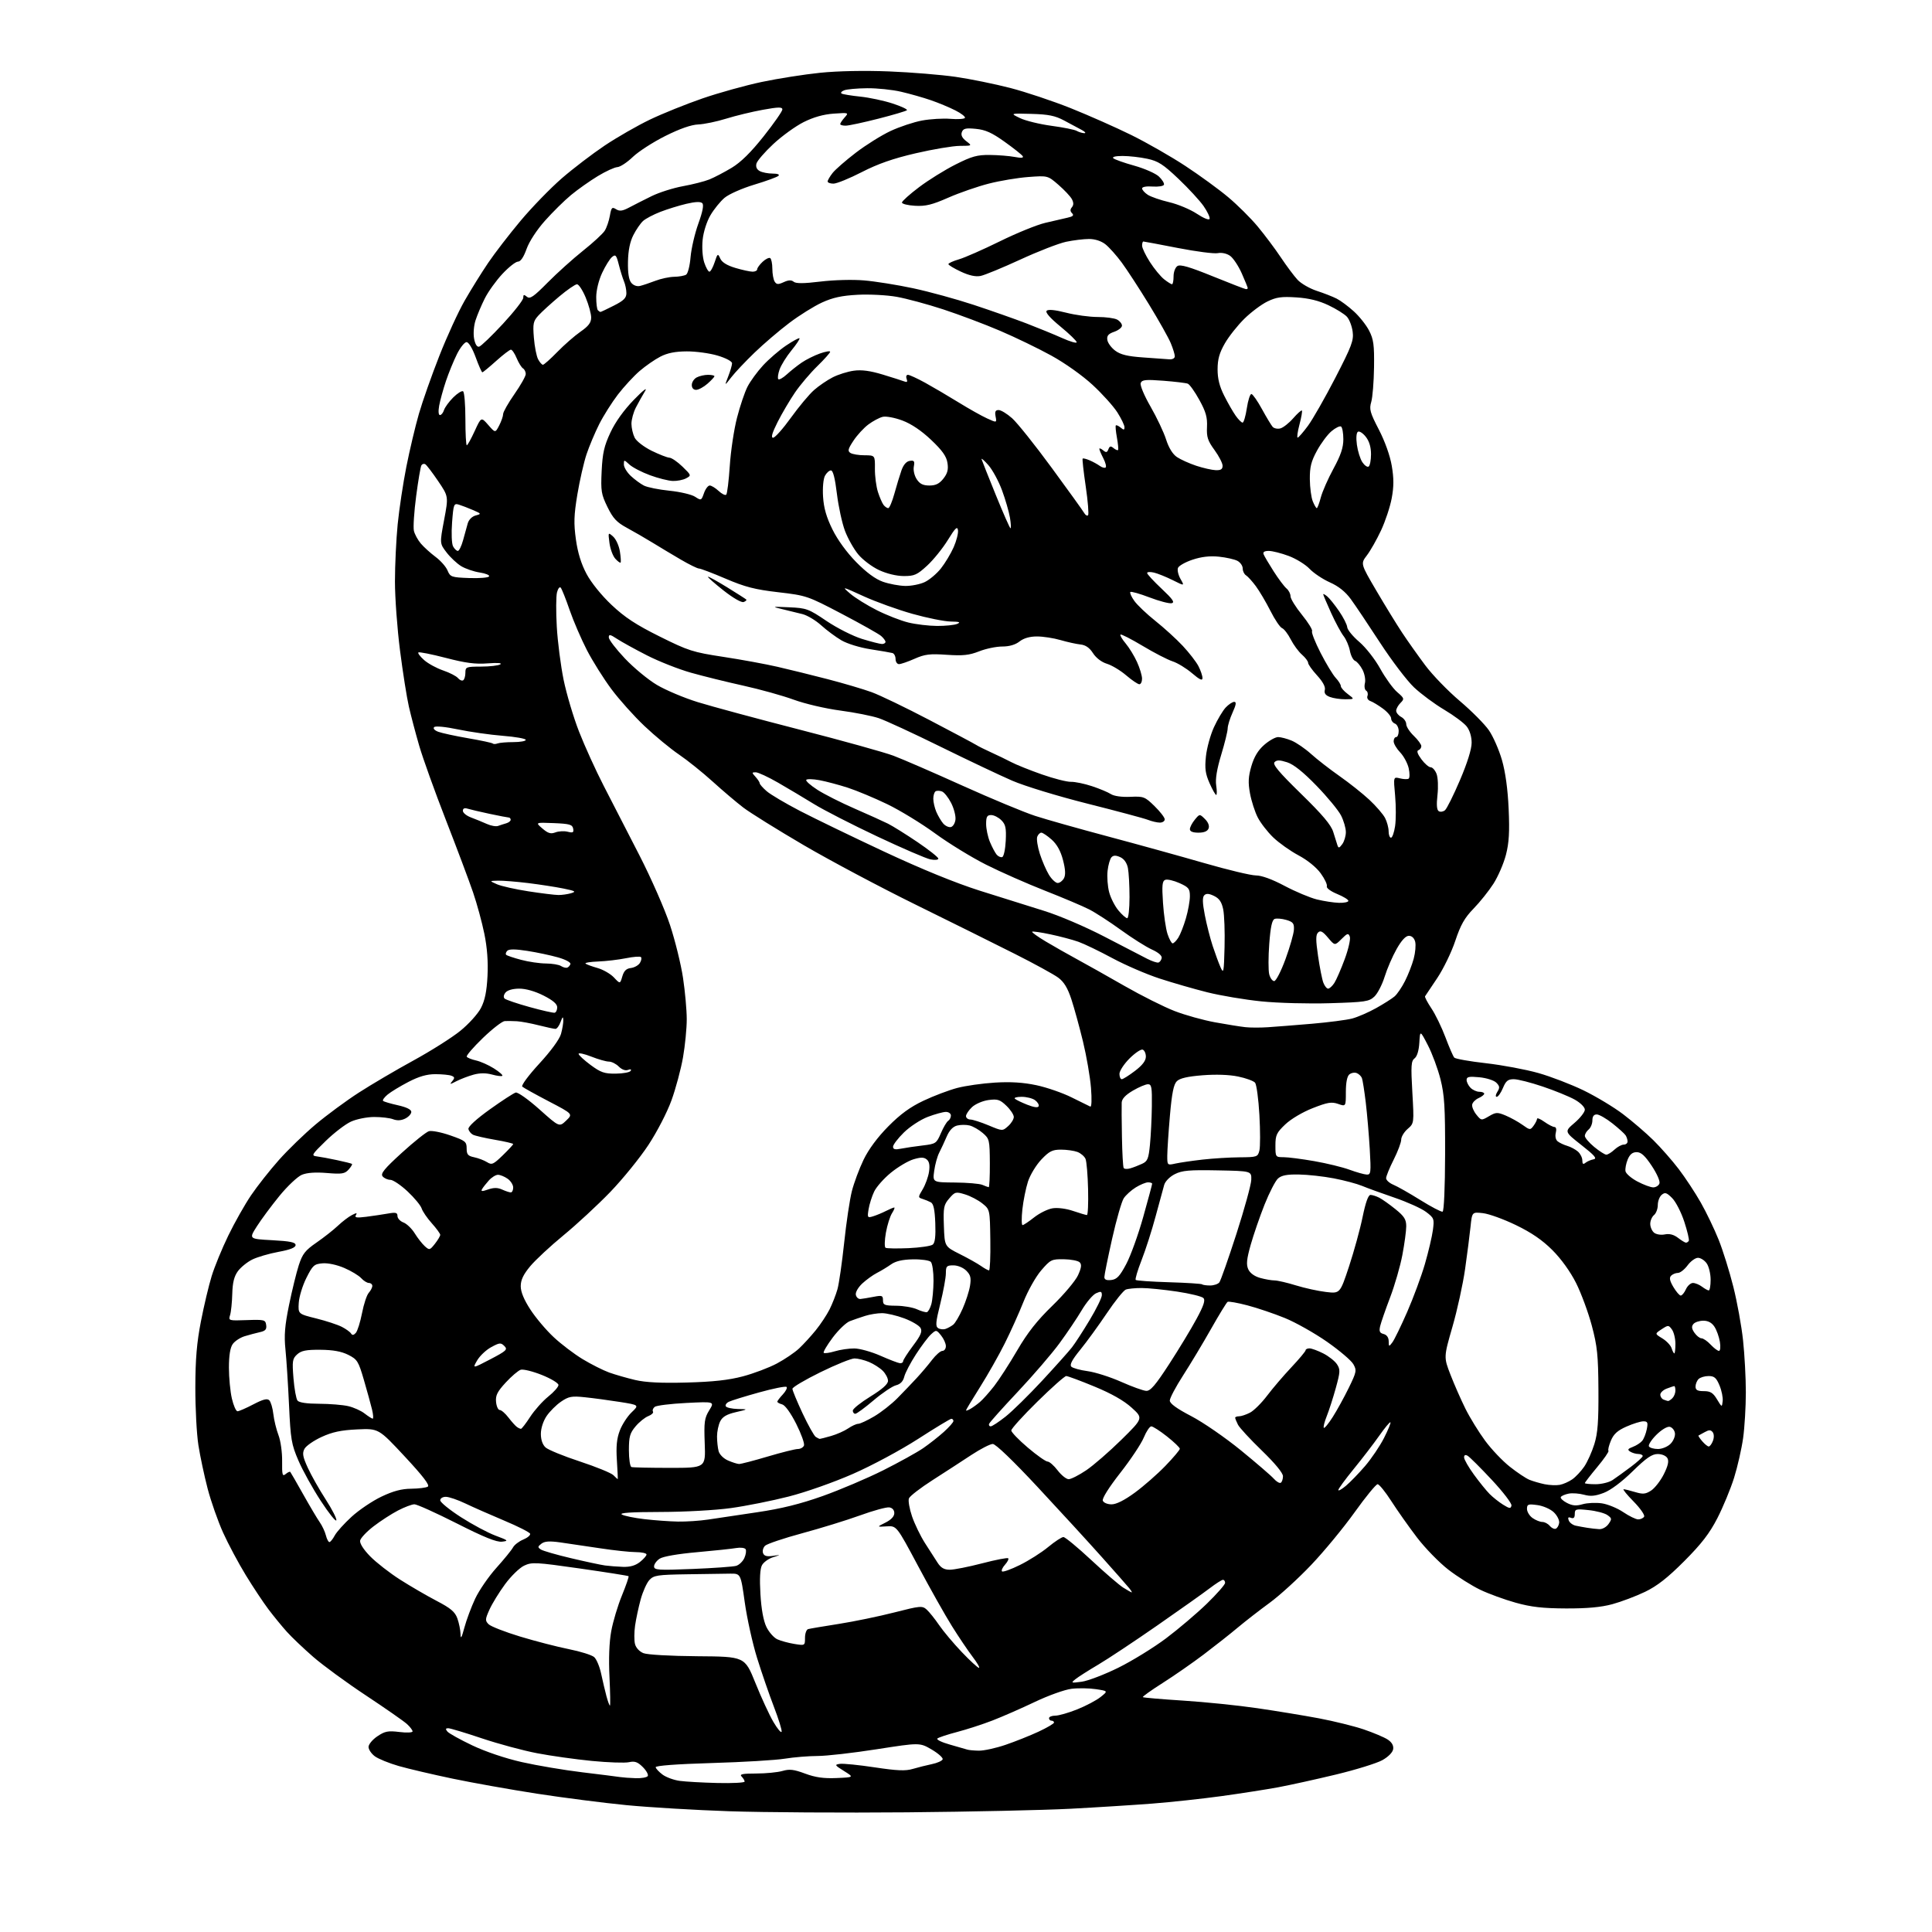 <?xml version="1.0" encoding="UTF-8" standalone="no"?>
<svg 
  version="1.1" 
  xmlns="http://www.w3.org/2000/svg" 
  xmlns:xlink="http://www.w3.org/1999/xlink" 
  xmlns:svg="http://www.w3.org/2000/svg"
  xmlns:rdf="http://www.w3.org/1999/02/22-rdf-syntax-ns#"
  xmlns:cc="http://creativecommons.org/ns#"
  xmlns:dc="http://purl.org/dc/elements/1.1/"
  viewBox="0 0 768 768"
  width="768"
  height="768"
>
<style>svg {background-color: white; }</style>"
<path stroke="none" fill="black" fill-rule="evenodd" d="M360.50,720.43C335.20,720.65 303.48,720.46 290.00,720.00C276.52,719.55 258.07,718.45 249.00,717.57C239.93,716.69 223.91,714.63 213.42,713.01C202.92,711.38 187.85,708.70 179.92,707.04C171.99,705.38 162.35,703.12 158.50,702.02C154.65,700.91 150.38,699.17 149.00,698.15C147.62,697.12 146.50,695.45 146.50,694.43C146.50,693.41 148.07,691.51 150.00,690.21C153.01,688.18 154.24,687.94 158.75,688.49C161.67,688.86 164.00,688.74 164.00,688.25C164.00,687.75 162.99,686.43 161.75,685.31C160.51,684.18 153.20,679.09 145.50,673.99C137.80,668.90 128.35,661.98 124.50,658.63C120.65,655.27 115.92,650.78 114.00,648.63C112.08,646.49 108.81,642.50 106.74,639.76C104.67,637.02 100.60,630.89 97.70,626.14C94.79,621.39 90.73,613.77 88.67,609.22C86.62,604.66 83.85,596.79 82.53,591.72C81.21,586.65 79.56,578.90 78.87,574.50C78.18,570.10 77.63,559.75 77.65,551.50C77.67,540.27 78.23,533.67 79.87,525.27C81.07,519.09 82.99,510.99 84.14,507.27C85.28,503.55 88.26,496.29 90.76,491.15C93.25,486.01 97.32,478.81 99.80,475.15C102.28,471.49 107.25,465.19 110.84,461.15C114.43,457.10 121.00,450.74 125.43,447.01C129.87,443.28 137.60,437.58 142.61,434.35C147.61,431.12 157.38,425.37 164.30,421.59C171.23,417.80 179.62,412.50 182.95,409.80C186.30,407.10 189.98,403.02 191.18,400.70C192.75,397.67 193.48,394.13 193.79,387.97C194.08,382.33 193.66,376.66 192.54,371.21C191.62,366.67 189.60,359.26 188.05,354.73C186.50,350.20 181.65,337.27 177.26,326.00C172.87,314.73 168.10,301.45 166.66,296.50C165.22,291.55 163.37,284.54 162.54,280.91C161.71,277.29 160.12,267.26 159.02,258.63C157.91,249.99 157.00,237.62 157.00,231.14C157.00,224.65 157.49,214.43 158.08,208.42C158.68,202.42 160.23,192.10 161.54,185.50C162.85,178.90 165.09,169.45 166.52,164.50C167.95,159.55 171.60,149.20 174.63,141.50C177.65,133.80 182.19,123.90 184.72,119.50C187.24,115.10 191.44,108.35 194.05,104.50C196.65,100.65 202.47,93.10 206.97,87.73C211.48,82.36 218.84,74.78 223.33,70.88C227.82,66.99 235.50,61.13 240.39,57.85C245.28,54.58 253.38,49.93 258.39,47.53C263.40,45.13 272.79,41.35 279.26,39.12C285.73,36.89 296.32,33.95 302.79,32.58C309.26,31.22 319.72,29.57 326.03,28.93C333.08,28.21 343.64,28.00 353.45,28.39C362.22,28.74 374.15,29.72 379.95,30.56C385.75,31.41 395.49,33.39 401.60,34.97C407.70,36.55 418.50,40.16 425.60,42.99C432.69,45.83 443.54,50.63 449.70,53.67C455.86,56.71 465.54,62.24 471.20,65.97C476.87,69.69 484.51,75.26 488.19,78.35C491.87,81.43 497.16,86.68 499.93,90.01C502.71,93.35 506.85,98.87 509.13,102.29C511.41,105.70 514.41,109.73 515.80,111.22C517.19,112.72 520.61,114.69 523.41,115.61C526.21,116.52 529.76,117.91 531.31,118.69C532.86,119.47 535.93,121.74 538.13,123.74C540.34,125.73 543.09,129.19 544.24,131.43C546.02,134.88 546.32,137.11 546.20,146.00C546.12,151.78 545.62,157.98 545.09,159.78C544.24,162.67 544.60,164.00 548.12,170.78C550.55,175.48 552.56,181.12 553.25,185.18C554.10,190.18 554.09,193.41 553.23,198.04C552.60,201.45 550.69,207.21 548.99,210.84C547.29,214.48 544.76,218.94 543.36,220.77C540.83,224.08 540.83,224.08 547.11,234.79C550.57,240.68 555.18,248.20 557.37,251.50C559.55,254.80 563.70,260.65 566.58,264.50C569.46,268.35 575.64,274.73 580.32,278.68C584.99,282.64 590.19,287.87 591.87,290.31C593.55,292.75 595.88,298.07 597.05,302.12C598.43,306.93 599.36,313.68 599.71,321.50C600.12,330.68 599.87,334.98 598.64,339.78C597.75,343.23 595.52,348.40 593.68,351.28C591.84,354.15 588.28,358.61 585.77,361.18C582.19,364.86 580.63,367.61 578.49,374.02C577.00,378.50 573.76,385.17 571.30,388.84C568.84,392.50 566.67,395.74 566.48,396.04C566.30,396.34 567.43,398.49 569.00,400.84C570.57,403.18 573.08,408.34 574.57,412.30C576.05,416.26 577.64,419.91 578.09,420.41C578.54,420.91 584.22,421.92 590.71,422.65C597.19,423.39 606.55,425.14 611.50,426.54C616.45,427.94 624.55,431.05 629.50,433.45C634.45,435.86 641.52,440.11 645.20,442.91C648.89,445.71 654.31,450.36 657.24,453.25C660.17,456.14 664.71,461.30 667.31,464.71C669.92,468.13 673.87,474.13 676.09,478.04C678.31,481.95 681.50,488.60 683.19,492.82C684.88,497.03 687.50,505.43 689.02,511.49C690.55,517.54 692.29,527.13 692.89,532.79C693.50,538.45 694.00,547.75 694.00,553.47C694.00,559.18 693.51,567.36 692.92,571.64C692.32,575.92 690.70,583.04 689.32,587.46C687.93,591.88 684.94,599.10 682.68,603.50C679.56,609.56 676.37,613.70 669.53,620.56C662.91,627.20 658.75,630.46 653.93,632.78C650.31,634.52 644.46,636.73 640.93,637.69C636.43,638.91 630.90,639.41 622.50,639.38C613.26,639.34 608.66,638.82 602.51,637.10C598.12,635.88 591.79,633.57 588.44,631.97C585.09,630.37 579.38,626.77 575.75,623.97C572.13,621.17 566.52,615.42 563.29,611.19C560.06,606.96 555.47,600.46 553.09,596.75C550.71,593.04 548.25,590.00 547.62,590.00C546.98,590.00 542.87,595.02 538.48,601.16C534.09,607.30 526.32,616.72 521.21,622.09C516.10,627.47 508.68,634.24 504.71,637.14C500.74,640.04 495.02,644.48 492.00,647.01C488.98,649.55 482.90,654.34 478.50,657.67C474.10,661.00 466.77,666.09 462.21,668.99C457.65,671.88 454.09,674.42 454.30,674.64C454.52,674.85 461.74,675.47 470.35,676.02C478.96,676.57 492.19,677.92 499.75,679.03C507.31,680.13 518.35,681.95 524.29,683.06C530.22,684.18 538.23,686.16 542.09,687.46C545.94,688.77 550.23,690.58 551.61,691.48C553.27,692.57 554.02,693.86 553.81,695.29C553.62,696.59 551.91,698.34 549.50,699.69C547.30,700.92 538.98,703.50 531.00,705.42C523.02,707.34 512.67,709.62 508.00,710.49C503.32,711.35 493.20,712.93 485.50,713.99C477.80,715.05 465.43,716.38 458.00,716.96C450.57,717.53 435.95,718.46 425.50,719.01C415.05,719.56 385.80,720.20 360.50,720.43zM285.25,708.77C291.16,708.91 296.00,708.66 296.00,708.21C296.00,707.77 295.46,706.86 294.80,706.20C293.87,705.27 295.15,705.00 300.56,705.00C304.38,705.00 309.09,704.54 311.01,703.99C313.83,703.16 315.56,703.36 320.06,705.04C324.17,706.56 327.43,707.02 332.56,706.80C339.50,706.50 339.50,706.50 335.50,704.00C331.79,701.68 331.67,701.48 333.89,701.16C335.20,700.98 341.42,701.60 347.70,702.55C356.59,703.89 359.95,704.04 362.81,703.18C364.84,702.58 368.27,701.72 370.42,701.27C372.58,700.83 374.51,699.96 374.72,699.35C374.92,698.74 372.95,696.99 370.35,695.46C365.61,692.69 365.61,692.69 348.55,695.35C339.17,696.82 328.57,698.03 325.00,698.03C321.43,698.04 315.57,698.52 312.00,699.10C308.43,699.69 295.38,700.47 283.00,700.83C268.95,701.25 260.55,701.88 260.64,702.50C260.72,703.05 261.95,704.37 263.37,705.43C264.80,706.49 267.88,707.62 270.23,707.93C272.58,708.25 279.34,708.63 285.25,708.77zM252.69,706.86C255.00,706.94 257.16,706.55 257.49,706.01C257.83,705.46 256.95,703.85 255.53,702.44C253.47,700.38 252.34,699.99 250.01,700.50C248.40,700.85 241.78,700.63 235.29,700.00C228.81,699.37 218.99,697.99 213.47,696.93C207.96,695.88 198.08,693.21 191.52,691.01C184.96,688.80 178.95,687.00 178.17,687.00C177.11,687.00 177.03,687.33 177.85,688.32C178.46,689.05 182.90,691.52 187.74,693.82C193.00,696.32 200.91,698.99 207.43,700.46C213.43,701.82 224.22,703.64 231.42,704.51C238.61,705.38 245.40,706.23 246.50,706.41C247.60,706.58 250.39,706.79 252.69,706.86zM389.07,695.92C391.04,695.96 395.80,694.93 399.65,693.62C403.50,692.31 409.43,689.95 412.82,688.37C416.21,686.79 418.98,685.16 418.99,684.75C419.00,684.34 418.55,684.00 418.00,684.00C417.45,684.00 417.00,683.55 417.00,683.00C417.00,682.45 418.12,682.00 419.49,682.00C420.86,682.00 424.80,680.87 428.24,679.49C431.68,678.11 435.85,675.91 437.50,674.59C440.49,672.20 440.49,672.20 435.65,671.47C432.99,671.07 428.63,671.00 425.96,671.32C423.27,671.64 416.74,673.98 411.31,676.57C405.92,679.14 398.33,682.46 394.46,683.95C390.58,685.45 384.28,687.49 380.46,688.49C376.63,689.49 373.10,690.67 372.62,691.09C372.13,691.52 374.38,692.60 377.62,693.51C380.85,694.41 383.95,695.30 384.50,695.49C385.05,695.69 387.11,695.88 389.07,695.92zM310.70,688.40C310.90,687.81 309.51,683.33 307.62,678.42C305.73,673.51 302.72,664.77 300.93,659.00C299.14,653.23 296.95,643.33 296.06,637.00C294.45,625.50 294.45,625.50 290.22,625.55C287.90,625.57 280.17,625.68 273.04,625.80C261.37,625.98 259.89,626.21 258.15,628.07C257.09,629.20 255.53,632.69 254.67,635.82C253.82,638.94 252.82,643.63 252.45,646.24C252.08,648.84 252.06,652.12 252.42,653.52C252.79,655.02 254.18,656.52 255.78,657.16C257.35,657.78 266.45,658.30 277.28,658.38C296.06,658.52 296.06,658.52 300.29,669.01C302.61,674.78 305.82,681.74 307.43,684.48C309.03,687.21 310.51,688.98 310.70,688.40zM242.46,678.00C242.66,678.00 242.58,672.89 242.28,666.65C241.92,659.40 242.17,652.80 242.98,648.40C243.67,644.60 245.59,638.21 247.24,634.20C248.88,630.18 250.07,626.74 249.86,626.56C249.66,626.37 240.98,625.00 230.57,623.51C212.93,620.99 211.41,620.91 208.33,622.38C206.52,623.24 203.11,626.56 200.77,629.75C198.42,632.94 195.64,637.47 194.58,639.82C192.83,643.70 192.80,644.23 194.23,645.66C195.10,646.53 200.74,648.73 206.77,650.56C212.81,652.39 221.51,654.64 226.12,655.56C230.73,656.48 235.26,657.90 236.19,658.72C237.12,659.53 238.37,662.52 238.97,665.35C239.58,668.18 240.52,672.19 241.07,674.25C241.63,676.31 242.25,678.00 242.46,678.00zM430.00,668.51C432.48,668.17 439.00,665.68 444.50,662.97C450.00,660.26 458.55,654.99 463.50,651.28C468.45,647.56 475.76,641.35 479.75,637.48C483.74,633.60 487.00,629.88 487.00,629.22C487.00,628.55 486.61,628.00 486.14,628.00C485.67,628.00 483.31,629.51 480.89,631.35C478.48,633.20 469.07,639.86 460.00,646.17C450.93,652.47 440.35,659.49 436.50,661.76C432.65,664.03 428.60,666.62 427.50,667.50C425.61,669.03 425.74,669.08 430.00,668.51zM389.15,663.00C389.61,663.00 388.47,661.02 386.62,658.59C384.77,656.16 381.06,650.66 378.38,646.36C375.69,642.06 369.65,631.33 364.96,622.52C356.41,606.50 356.41,606.50 352.46,606.75C348.50,607.00 348.50,607.00 352.00,605.25C354.25,604.12 355.50,602.79 355.50,601.50C355.50,600.26 354.74,599.39 353.48,599.21C352.37,599.05 347.14,600.48 341.86,602.40C336.58,604.31 326.24,607.50 318.88,609.49C311.52,611.48 304.88,613.72 304.11,614.47C303.35,615.23 303.00,616.55 303.33,617.41C303.76,618.53 304.84,618.83 307.21,618.49C310.50,618.01 310.50,618.01 307.27,619.03C305.50,619.59 303.52,621.02 302.89,622.21C302.12,623.64 301.92,627.53 302.28,633.69C302.64,639.71 303.49,644.34 304.67,646.76C305.68,648.81 307.62,651.02 309.00,651.65C310.38,652.28 313.41,653.11 315.75,653.49C319.99,654.17 320.00,654.17 320.00,651.06C320.00,649.34 320.56,647.78 321.25,647.59C321.94,647.40 327.45,646.47 333.50,645.52C339.55,644.57 349.45,642.52 355.50,640.97C365.82,638.33 366.62,638.26 368.37,639.83C369.39,640.75 371.62,643.52 373.31,646.00C375.00,648.48 379.07,653.31 382.35,656.75C385.63,660.19 388.69,663.00 389.15,663.00zM184.60,647.00C185.41,643.98 187.34,638.80 188.89,635.50C190.44,632.20 194.23,626.69 197.32,623.25C200.40,619.82 203.37,616.17 203.92,615.14C204.47,614.11 206.31,612.70 208.00,612.00C209.69,611.30 210.92,610.26 210.73,609.68C210.54,609.11 205.91,606.76 200.44,604.47C194.97,602.17 188.03,599.11 185.00,597.66C181.97,596.21 178.49,595.02 177.25,595.01C175.98,595.00 175.00,595.61 175.00,596.40C175.00,597.18 178.71,600.19 183.25,603.11C187.79,606.02 193.97,609.33 197.00,610.45C202.06,612.33 202.26,612.53 199.54,612.84C197.39,613.08 192.41,611.07 181.54,605.56C173.27,601.38 165.70,597.96 164.72,597.98C163.74,597.99 160.81,599.10 158.22,600.44C155.62,601.79 151.25,604.62 148.51,606.73C145.76,608.84 143.35,611.40 143.16,612.40C142.95,613.52 144.49,615.95 147.15,618.67C149.54,621.11 154.88,625.27 159.00,627.90C163.12,630.53 169.68,634.34 173.56,636.37C179.17,639.29 180.86,640.72 181.81,643.34C182.46,645.16 183.03,647.96 183.07,649.57C183.11,651.76 183.50,651.10 184.60,647.00zM449.87,633.00C450.08,633.00 449.63,632.24 448.87,631.31C448.12,630.37 443.23,624.82 438.00,618.97C432.77,613.11 421.31,600.60 412.51,591.16C402.77,580.70 395.79,574.00 394.65,574.00C393.61,574.00 389.78,575.97 386.13,578.37C382.49,580.78 375.55,585.27 370.72,588.37C365.89,591.46 361.66,594.73 361.31,595.64C360.96,596.54 361.52,599.76 362.55,602.79C363.59,605.82 365.90,610.60 367.69,613.40C369.49,616.21 371.75,619.73 372.73,621.24C374.02,623.24 375.33,623.99 377.55,623.99C379.22,624.00 385.01,622.85 390.41,621.45C395.81,620.04 400.47,619.14 400.78,619.44C401.08,619.74 400.50,620.89 399.50,622.00C398.50,623.11 397.97,624.30 398.32,624.65C398.67,625.01 401.86,623.87 405.40,622.12C408.94,620.38 414.00,617.17 416.65,614.98C419.30,612.79 422.03,611.00 422.72,611.00C423.41,611.00 428.37,615.10 433.74,620.10C439.11,625.11 444.85,630.06 446.50,631.10C448.15,632.14 449.67,632.99 449.87,633.00zM275.25,623.69C283.64,623.35 291.46,622.79 292.63,622.45C293.80,622.11 295.27,620.71 295.89,619.34C296.51,617.97 296.74,616.39 296.40,615.84C296.05,615.28 294.36,615.07 292.64,615.37C290.91,615.67 283.88,616.42 277.00,617.03C269.49,617.69 263.60,618.71 262.25,619.59C261.01,620.39 260.00,621.78 260.00,622.67C260.00,624.13 261.58,624.24 275.25,623.69zM247.62,622.85C250.44,622.95 252.56,622.35 254.37,620.93C255.81,619.79 257.00,618.44 257.00,617.93C257.00,617.42 255.09,617.00 252.75,616.99C250.41,616.99 244.00,616.30 238.50,615.46C233.00,614.62 225.90,613.58 222.72,613.13C218.44,612.53 216.50,612.66 215.22,613.64C213.71,614.80 213.69,615.09 215.00,615.95C215.82,616.49 221.22,618.05 227.00,619.41C232.78,620.78 238.85,622.07 240.50,622.30C242.15,622.52 245.35,622.77 247.62,622.85zM130.94,613.00C131.34,613.00 132.29,611.83 133.06,610.39C133.82,608.96 136.85,605.60 139.78,602.92C142.71,600.24 148.03,596.65 151.62,594.94C156.30,592.71 159.63,591.82 163.47,591.79C166.40,591.76 169.37,591.39 170.06,590.96C170.94,590.42 168.17,586.80 160.91,579.00C150.50,567.82 150.50,567.82 142.00,568.21C135.56,568.51 132.13,569.24 127.84,571.21C124.72,572.64 121.66,574.77 121.03,575.94C120.10,577.69 120.34,579.07 122.37,583.50C123.74,586.49 126.94,592.14 129.48,596.07C132.02,600.00 133.92,603.73 133.70,604.36C133.49,604.99 130.69,601.50 127.50,596.60C124.30,591.71 120.31,584.51 118.63,580.60C115.84,574.12 115.52,572.19 114.89,558.50C114.51,550.25 113.87,540.31 113.47,536.41C112.90,530.87 113.21,527.03 114.89,518.80C116.08,513.02 117.82,505.88 118.77,502.95C120.24,498.43 121.31,497.05 125.82,493.94C128.74,491.92 132.57,488.91 134.32,487.25C136.07,485.59 138.57,483.69 139.87,483.02C141.76,482.05 142.08,482.05 141.46,483.06C140.86,484.03 141.79,484.17 145.59,483.69C148.29,483.34 152.19,482.76 154.25,482.40C157.34,481.85 158.00,482.03 158.00,483.39C158.00,484.30 159.07,485.46 160.37,485.95C161.68,486.45 163.69,488.38 164.84,490.24C165.99,492.11 167.80,494.41 168.85,495.37C170.69,497.03 170.86,496.99 172.89,494.42C174.05,492.94 175.00,491.34 175.00,490.87C175.00,490.39 173.48,488.32 171.63,486.25C169.78,484.19 167.97,481.53 167.60,480.35C167.23,479.18 164.72,476.14 162.01,473.60C159.30,471.07 156.22,469.00 155.17,469.00C154.11,469.00 152.73,468.38 152.10,467.63C151.19,466.53 152.73,464.64 159.73,458.26C164.55,453.87 169.40,450.00 170.50,449.67C171.60,449.34 175.43,450.09 179.00,451.34C184.99,453.43 185.50,453.84 185.50,456.51C185.50,458.93 186.00,459.51 188.50,460.03C190.15,460.38 192.44,461.25 193.60,461.97C195.50,463.17 196.09,462.91 199.85,459.26C202.13,457.05 204.00,455.03 204.00,454.78C204.00,454.53 200.74,453.76 196.75,453.08C192.76,452.39 188.82,451.49 188.00,451.06C187.18,450.63 186.37,449.61 186.21,448.79C186.03,447.88 189.35,444.84 194.71,441.00C199.54,437.54 204.18,434.53 205.00,434.31C205.83,434.08 210.01,437.05 214.42,440.98C222.33,448.06 222.33,448.06 225.06,445.45C227.78,442.83 227.78,442.83 218.14,437.80C212.84,435.03 208.10,432.40 207.61,431.95C207.12,431.49 210.11,427.45 214.38,422.81C219.00,417.79 222.42,413.11 223.01,411.00C223.55,409.07 223.96,406.60 223.92,405.50C223.86,403.94 223.62,404.10 222.84,406.25C222.29,407.76 221.37,409.00 220.81,409.00C220.25,409.00 217.25,408.36 214.14,407.57C211.04,406.78 207.15,406.06 205.50,405.96C203.85,405.87 201.67,405.84 200.65,405.89C199.64,405.95 195.71,408.99 191.93,412.64C188.15,416.29 185.27,419.63 185.54,420.06C185.80,420.49 187.47,421.16 189.23,421.55C191.00,421.94 194.19,423.36 196.32,424.70C198.45,426.04 199.96,427.37 199.69,427.65C199.41,427.92 197.57,427.70 195.59,427.15C193.18,426.49 190.76,426.50 188.25,427.19C186.19,427.76 183.15,428.92 181.50,429.76C178.81,431.15 178.63,431.15 179.78,429.77C180.83,428.50 180.77,428.13 179.44,427.62C178.56,427.28 175.69,427.00 173.06,427.00C169.68,427.00 166.56,427.90 162.39,430.06C159.15,431.74 155.42,434.00 154.11,435.08C152.79,436.17 151.97,437.30 152.28,437.62C152.59,437.93 155.24,438.71 158.17,439.36C161.61,440.13 163.50,441.06 163.50,441.99C163.50,442.79 162.42,443.98 161.10,444.64C159.50,445.44 157.89,445.53 156.28,444.92C154.96,444.41 151.54,444.01 148.68,444.02C145.83,444.03 141.70,444.86 139.50,445.87C137.30,446.87 132.80,450.32 129.50,453.53C123.84,459.04 123.64,459.39 126.00,459.69C127.38,459.86 130.97,460.53 134.00,461.18C137.03,461.82 139.68,462.49 139.91,462.67C140.14,462.84 139.53,463.86 138.57,464.93C137.04,466.61 135.91,466.79 129.95,466.29C125.41,465.91 122.05,466.15 119.99,467.00C118.29,467.71 114.27,471.49 111.07,475.41C107.87,479.33 103.83,484.78 102.09,487.52C98.92,492.50 98.92,492.50 108.21,493.00C115.40,493.39 117.50,493.83 117.50,494.94C117.50,495.93 115.37,496.78 110.68,497.64C106.94,498.33 102.24,499.71 100.25,500.70C98.26,501.69 95.70,503.77 94.56,505.32C93.07,507.37 92.45,509.85 92.33,514.32C92.24,517.72 91.85,521.52 91.46,522.76C90.77,524.99 90.88,525.02 98.13,524.76C105.07,524.52 105.52,524.63 105.81,526.71C106.06,528.44 105.51,529.07 103.31,529.55C101.77,529.90 99.04,530.62 97.25,531.17C95.47,531.71 93.33,533.12 92.50,534.30C91.50,535.73 91.00,538.86 91.00,543.65C91.00,547.61 91.53,553.13 92.17,555.92C92.82,558.72 93.82,561.00 94.41,561.00C94.99,561.00 97.82,559.77 100.70,558.26C104.55,556.25 106.22,555.82 107.04,556.64C107.66,557.26 108.39,559.72 108.66,562.13C108.94,564.53 109.86,568.30 110.70,570.50C111.55,572.71 112.20,577.33 112.15,580.84C112.08,586.35 112.27,587.02 113.56,585.95C114.38,585.27 115.20,584.89 115.39,585.11C115.58,585.32 117.88,589.33 120.51,594.00C123.13,598.67 126.08,603.65 127.07,605.06C128.06,606.47 129.17,608.83 129.54,610.31C129.91,611.79 130.54,613.00 130.94,613.00zM618.40,607.70C619.01,607.51 619.63,606.46 619.79,605.39C619.95,604.31 618.98,602.39 617.64,601.13C616.28,599.85 613.38,598.59 611.10,598.29C607.44,597.80 607.00,597.96 607.00,599.81C607.00,600.95 608.00,602.59 609.22,603.44C610.44,604.30 612.19,605.00 613.10,605.00C614.01,605.00 615.33,605.69 616.03,606.53C616.73,607.38 617.80,607.90 618.40,607.70zM635.69,607.86C636.93,607.94 638.55,607.05 639.41,605.82C640.81,603.83 640.77,603.53 638.94,602.25C637.85,601.48 634.48,600.60 631.47,600.29C626.39,599.76 626.00,599.87 626.00,601.83C626.00,603.30 625.54,603.76 624.49,603.36C623.40,602.94 623.15,603.24 623.60,604.40C623.94,605.29 625.18,606.22 626.36,606.48C627.54,606.73 629.62,607.12 631.00,607.33C632.38,607.55 634.49,607.79 635.69,607.86zM269.50,604.85C272.80,604.91 278.20,604.55 281.50,604.05C284.80,603.55 293.57,602.24 301.00,601.14C310.65,599.71 318.07,597.88 327.02,594.70C333.90,592.25 344.70,587.66 351.02,584.50C357.33,581.33 364.51,577.36 366.96,575.68C369.41,573.99 373.13,571.07 375.21,569.19C377.29,567.31 379.00,565.37 379.00,564.88C379.00,564.40 378.63,564.00 378.17,564.00C377.71,564.00 371.78,567.59 364.99,571.97C358.02,576.46 346.72,582.53 339.07,585.89C331.42,589.25 320.27,593.18 313.50,594.90C306.90,596.59 296.58,598.65 290.58,599.48C284.42,600.34 272.20,601.01 262.58,601.03C250.80,601.05 246.03,601.37 247.20,602.05C248.14,602.60 252.19,603.43 256.20,603.89C260.22,604.36 266.20,604.79 269.50,604.85zM651.19,603.98C652.12,603.99 653.19,603.51 653.56,602.90C653.93,602.30 652.06,599.60 649.41,596.90C646.75,594.21 644.96,592.00 645.42,592.00C645.89,592.00 647.94,592.50 649.99,593.12C653.12,594.05 654.14,593.95 656.37,592.50C657.82,591.54 660.08,588.64 661.39,586.04C663.06,582.70 663.48,580.83 662.83,579.66C662.29,578.70 660.66,578.00 658.96,578.00C656.67,578.00 654.46,579.52 648.99,584.87C644.68,589.09 640.26,592.39 637.54,593.43C634.17,594.72 632.28,594.90 629.68,594.18C627.79,593.66 625.06,593.46 623.61,593.73C622.16,594.01 620.74,594.62 620.45,595.08C620.17,595.54 621.25,596.59 622.85,597.42C625.06,598.57 626.57,598.69 629.13,597.95C630.98,597.41 634.42,597.26 636.77,597.60C639.12,597.95 642.95,599.52 645.27,601.10C647.60,602.67 650.26,603.97 651.19,603.98zM600.83,598.48C601.01,597.65 597.48,593.04 592.99,588.24C588.50,583.43 584.19,579.14 583.41,578.70C582.48,578.17 582.00,578.39 582.00,579.35C582.00,580.15 583.75,583.21 585.89,586.15C588.02,589.09 590.84,592.57 592.14,593.88C593.44,595.19 595.85,597.10 597.50,598.13C600.07,599.73 600.55,599.78 600.83,598.48zM441.86,598.00C443.76,598.00 447.00,596.37 451.14,593.33C454.64,590.77 460.09,585.99 463.25,582.72C466.41,579.45 469.00,576.38 469.00,575.91C469.00,575.43 466.71,573.24 463.91,571.02C461.11,568.81 458.30,567.00 457.66,567.00C457.02,567.01 455.68,569.01 454.67,571.45C453.67,573.90 449.46,580.22 445.33,585.49C440.83,591.24 438.04,595.66 438.38,596.54C438.69,597.36 440.22,598.00 441.86,598.00zM535.05,590.61C536.73,589.20 540.14,585.67 542.64,582.77C545.13,579.87 548.51,574.87 550.15,571.65C551.79,568.43 552.95,565.61 552.72,565.39C552.49,565.16 550.48,567.57 548.26,570.74C546.03,573.91 541.46,579.86 538.10,583.97C534.75,588.08 532.00,591.83 532.00,592.31C532.00,592.79 533.37,592.02 535.05,590.61zM620.00,590.26C621.38,590.01 623.62,589.02 625.00,588.06C626.38,587.10 628.52,584.81 629.78,582.97C631.03,581.13 632.83,577.12 633.78,574.06C635.13,569.70 635.48,565.04 635.40,552.50C635.32,538.72 634.95,535.17 632.76,526.93C631.35,521.67 628.54,514.05 626.50,509.99C624.22,505.47 620.59,500.43 617.10,496.94C613.11,492.95 608.80,489.99 602.61,487.00C597.76,484.65 591.86,482.51 589.49,482.25C585.17,481.76 585.17,481.76 584.56,487.63C584.23,490.86 583.25,498.43 582.40,504.45C581.54,510.47 579.28,520.82 577.36,527.45C573.89,539.50 573.89,539.50 576.60,546.50C578.09,550.35 580.76,556.42 582.54,560.00C584.32,563.58 587.84,569.29 590.35,572.69C592.85,576.10 597.28,580.76 600.19,583.05C603.09,585.35 606.60,587.69 607.98,588.25C609.37,588.81 612.08,589.60 614.00,590.00C615.92,590.39 618.62,590.51 620.00,590.26zM509.13,589.42C509.61,589.12 510.00,587.95 510.00,586.81C510.00,585.53 506.80,581.66 501.60,576.62C496.98,572.16 492.70,567.52 492.10,566.32C491.49,565.11 491.00,563.88 491.00,563.57C491.00,563.25 491.70,563.00 492.55,563.00C493.40,563.00 495.35,562.35 496.88,561.56C498.42,560.77 501.48,557.73 503.69,554.81C505.90,551.89 510.25,546.80 513.36,543.50C516.46,540.20 519.00,537.16 519.00,536.75C519.00,536.34 519.69,536.00 520.54,536.00C521.39,536.00 523.86,536.91 526.03,538.01C528.20,539.12 530.65,541.06 531.47,542.32C532.83,544.39 532.78,545.32 531.00,551.77C529.91,555.71 528.28,560.76 527.38,563.00C526.48,565.25 525.97,567.31 526.25,567.58C526.52,567.85 528.11,565.92 529.78,563.29C531.46,560.65 534.32,555.45 536.15,551.71C539.25,545.37 539.37,544.75 537.98,542.29C537.17,540.84 532.45,536.83 527.50,533.37C522.55,529.92 515.01,525.67 510.74,523.93C506.47,522.19 499.77,519.92 495.86,518.90C491.96,517.87 488.41,517.25 487.99,517.51C487.57,517.77 484.61,522.60 481.42,528.24C478.23,533.88 473.23,542.21 470.31,546.74C467.39,551.27 465.01,555.77 465.01,556.74C465.02,557.93 467.78,559.94 473.53,562.93C478.21,565.36 487.09,571.49 493.27,576.53C499.45,581.58 505.35,586.66 506.38,587.83C507.42,589.00 508.66,589.71 509.13,589.42zM634.28,590.00C636.63,590.00 639.67,589.25 641.03,588.34C642.39,587.43 645.64,585.09 648.25,583.13C650.86,581.18 653.00,579.23 653.00,578.79C653.00,578.36 652.21,577.99 651.25,577.98C650.29,577.98 648.84,577.55 648.03,577.04C646.85,576.29 647.04,575.93 649.07,575.16C650.45,574.64 652.12,573.56 652.79,572.76C653.45,571.96 654.27,569.89 654.62,568.15C655.16,565.46 654.96,565.00 653.25,565.00C652.15,565.00 649.13,565.94 646.54,567.09C642.99,568.65 641.46,570.04 640.35,572.69C639.55,574.63 639.11,576.44 639.39,576.72C639.66,577.00 637.66,579.90 634.94,583.16C632.22,586.43 630.00,589.31 630.00,589.55C630.00,589.80 631.92,590.00 634.28,590.00zM245.56,588.00C245.64,588.00 245.48,584.62 245.22,580.49C244.86,574.97 245.17,571.83 246.39,568.66C247.29,566.28 249.40,563.03 251.07,561.43C254.11,558.52 254.11,558.52 246.30,557.28C242.01,556.60 235.80,555.77 232.50,555.43C227.24,554.88 226.07,555.10 223.02,557.18C221.11,558.48 218.52,561.07 217.27,562.92C215.93,564.92 215.00,567.80 215.00,569.99C215.00,572.34 215.69,574.31 216.88,575.39C217.92,576.33 224.05,578.84 230.51,580.96C236.97,583.09 242.97,585.54 243.84,586.41C244.71,587.29 245.49,588.00 245.56,588.00zM424.81,588.00C425.76,588.00 428.89,586.41 431.77,584.47C434.66,582.52 440.94,577.07 445.75,572.34C454.47,563.75 454.47,563.75 449.84,559.56C446.76,556.76 441.82,553.96 435.08,551.18C429.52,548.88 424.46,547.00 423.84,547.00C423.22,547.00 418.05,551.59 412.36,557.19C406.66,562.79 402.00,567.94 402.00,568.63C402.00,569.31 404.95,572.38 408.56,575.44C412.16,578.50 415.71,581.00 416.44,581.00C417.17,581.00 418.96,582.58 420.43,584.50C421.90,586.42 423.87,588.00 424.81,588.00zM266.26,583.50C280.50,583.50 280.50,583.50 280.14,573.80C279.82,565.24 280.03,563.70 281.93,560.62C284.08,557.13 284.08,557.13 272.79,557.70C266.58,558.01 260.94,558.71 260.26,559.25C259.58,559.79 259.27,560.63 259.57,561.12C259.87,561.60 259.04,562.41 257.72,562.92C256.40,563.42 254.13,565.25 252.66,566.99C250.39,569.69 250.00,571.09 250.00,576.49C250.00,579.98 250.45,582.98 251.01,583.17C251.56,583.35 258.43,583.50 266.26,583.50zM293.78,581.96C294.49,581.98 299.61,580.65 305.16,579.00C310.72,577.35 316.12,576.00 317.16,576.00C318.21,576.00 319.30,575.37 319.60,574.61C319.89,573.84 318.50,569.96 316.50,565.99C314.31,561.65 312.09,558.58 310.93,558.27C309.87,557.99 309.00,557.51 309.00,557.20C309.00,556.88 309.98,555.59 311.17,554.32C312.36,553.05 313.04,551.70 312.67,551.33C312.30,550.96 307.38,551.94 301.75,553.51C296.11,555.07 290.70,556.75 289.72,557.23C288.74,557.71 288.21,558.53 288.53,559.05C288.85,559.57 291.00,560.04 293.31,560.10C297.50,560.19 297.50,560.19 292.53,561.35C288.89,562.19 287.22,563.17 286.29,565.00C285.60,566.38 285.03,569.08 285.03,571.00C285.03,572.92 285.31,575.56 285.66,576.86C286.02,578.20 287.64,579.81 289.40,580.57C291.10,581.31 293.08,581.94 293.78,581.96zM659.06,576.00C660.70,576.00 662.91,575.09 664.06,573.94C665.21,572.79 665.98,570.91 665.81,569.70C665.64,568.50 664.70,567.37 663.73,567.18C662.71,566.99 660.44,568.36 658.40,570.40C656.45,572.35 655.14,574.41 655.48,574.97C655.83,575.54 657.44,576.00 659.06,576.00zM679.25,575.00C679.70,575.00 680.45,573.99 680.92,572.75C681.42,571.42 681.37,570.01 680.80,569.29C680.04,568.35 679.35,568.35 677.66,569.29C676.47,569.96 675.36,570.57 675.18,570.65C675.00,570.74 675.66,571.75 676.65,572.90C677.64,574.06 678.81,575.00 679.25,575.00zM325.88,571.98C326.10,571.99 328.12,571.47 330.38,570.82C332.65,570.17 335.69,568.82 337.15,567.82C338.61,566.82 340.41,566.00 341.15,565.99C341.89,565.99 344.75,564.66 347.50,563.04C350.25,561.42 354.40,558.17 356.73,555.80C359.06,553.44 362.50,549.85 364.37,547.82C366.25,545.80 369.01,542.54 370.51,540.57C372.01,538.61 373.86,537.00 374.62,537.00C375.38,537.00 376.00,536.15 376.00,535.11C376.00,534.07 375.14,532.16 374.10,530.87C372.23,528.57 372.15,528.56 370.14,530.38C369.01,531.40 366.29,535.00 364.11,538.37C361.92,541.74 359.83,545.74 359.46,547.26C359.00,549.11 357.92,550.23 356.17,550.67C354.73,551.03 350.72,553.73 347.26,556.66C343.80,559.60 340.53,562.00 339.99,562.00C339.44,562.00 339.00,561.43 339.00,560.73C339.00,560.03 342.15,557.52 346.00,555.14C350.72,552.23 353.00,550.20 353.00,548.91C353.00,547.86 352.06,546.06 350.91,544.91C349.76,543.76 347.30,542.19 345.44,541.41C343.59,540.64 340.99,540.00 339.68,540.00C338.37,540.00 332.28,542.46 326.15,545.47C320.02,548.48 315.00,551.45 315.00,552.07C315.00,552.70 316.82,557.08 319.03,561.82C321.25,566.55 323.62,570.77 324.28,571.20C324.95,571.62 325.67,571.98 325.88,571.98zM207.08,567.98C207.40,567.99 209.05,565.85 210.75,563.23C212.45,560.61 215.68,556.98 217.92,555.18C220.17,553.38 222.00,551.30 222.00,550.56C222.00,549.82 219.03,548.02 215.40,546.57C211.77,545.12 207.99,544.19 206.99,544.50C206.00,544.82 203.32,547.10 201.03,549.58C197.67,553.23 196.94,554.70 197.19,557.29C197.36,559.06 198.02,560.50 198.66,560.50C199.30,560.50 200.86,561.85 202.12,563.50C203.39,565.15 204.90,566.83 205.47,567.23C206.03,567.64 206.76,567.98 207.08,567.98zM393.83,567.00C394.37,567.00 397.02,565.26 399.72,563.13C402.41,561.00 408.94,554.59 414.24,548.88C419.53,543.17 424.87,537.21 426.10,535.62C427.34,534.04 430.52,529.13 433.17,524.71C435.83,520.30 438.00,515.86 438.00,514.86C438.00,513.32 437.64,513.21 435.69,514.10C434.42,514.67 431.86,517.70 430.01,520.82C428.16,523.95 424.17,529.88 421.14,534.00C418.12,538.12 410.66,546.79 404.57,553.26C398.48,559.73 393.35,565.47 393.17,566.01C392.98,566.56 393.28,567.00 393.83,567.00zM148.14,563.94C148.50,563.97 148.38,562.31 147.88,560.25C147.38,558.19 145.92,552.90 144.64,548.50C142.47,541.08 142.01,540.36 138.42,538.56C135.70,537.20 132.38,536.60 127.38,536.56C121.72,536.51 119.78,536.89 118.13,538.38C116.25,540.09 116.11,541.00 116.66,547.88C117.00,552.07 117.72,556.06 118.26,556.75C118.89,557.55 121.99,558.01 126.87,558.02C131.07,558.04 136.27,558.46 138.42,558.96C140.58,559.46 143.51,560.77 144.92,561.88C146.34,562.98 147.79,563.91 148.14,563.94zM385.75,560.06C386.71,559.51 388.44,558.26 389.58,557.28C390.72,556.30 393.24,553.48 395.18,551.00C397.11,548.52 401.24,542.14 404.34,536.82C408.47,529.74 412.23,524.96 418.36,519.02C422.97,514.55 427.55,509.10 428.54,506.91C429.89,503.93 430.05,502.65 429.19,501.79C428.56,501.16 425.73,500.61 422.91,500.57C418.02,500.50 417.58,500.72 413.90,504.99C411.76,507.47 408.61,513.06 406.85,517.49C405.10,521.90 401.76,529.33 399.42,534.00C397.09,538.67 392.66,546.49 389.59,551.36C386.52,556.23 384.00,560.41 384.00,560.64C384.00,560.88 384.79,560.62 385.75,560.06zM684.79,556.98C684.96,555.59 684.39,552.78 683.53,550.73C682.26,547.69 681.46,547.00 679.19,547.00C677.65,547.00 675.86,547.54 675.20,548.20C674.54,548.86 674.00,550.21 674.00,551.20C674.00,552.57 674.79,553.00 677.28,553.00C679.92,553.00 680.96,553.64 682.53,556.25C684.49,559.49 684.50,559.49 684.79,556.98zM663.05,556.92C663.35,556.96 664.14,556.46 664.80,555.80C665.46,555.14 666.00,553.79 666.00,552.80C666.00,551.81 665.80,551.00 665.57,551.00C665.33,551.00 663.98,551.44 662.57,551.98C661.15,552.51 660.00,553.60 660.00,554.39C660.00,555.18 660.56,556.06 661.25,556.34C661.94,556.62 662.75,556.88 663.05,556.92zM455.64,552.89C457.31,552.98 459.32,550.63 464.76,542.25C468.60,536.34 473.49,528.27 475.62,524.31C478.53,518.93 479.21,516.84 478.36,515.98C477.74,515.34 473.01,514.19 467.86,513.42C462.71,512.65 456.40,512.01 453.83,512.01C451.26,512.00 448.42,512.28 447.52,512.63C446.62,512.98 443.20,517.23 439.94,522.09C436.68,526.94 431.94,533.46 429.41,536.56C426.17,540.53 425.12,542.52 425.87,543.27C426.45,543.85 429.37,544.66 432.37,545.06C435.36,545.47 441.34,547.37 445.66,549.29C449.97,551.21 454.46,552.83 455.64,552.89zM273.00,549.58C283.45,549.30 289.68,548.61 295.31,547.12C299.61,545.98 305.69,543.68 308.81,542.02C311.94,540.35 315.91,537.66 317.64,536.04C319.37,534.42 322.35,531.17 324.27,528.80C326.19,526.44 328.66,522.70 329.77,520.50C330.87,518.30 332.28,514.70 332.90,512.50C333.52,510.30 334.72,501.98 335.57,494.00C336.41,486.02 337.79,476.80 338.63,473.50C339.47,470.20 341.57,464.57 343.29,461.00C345.31,456.83 348.83,452.08 353.11,447.75C357.94,442.87 361.83,440.04 367.15,437.53C371.19,435.62 377.20,433.35 380.50,432.48C383.80,431.61 390.55,430.65 395.50,430.35C401.78,429.97 406.76,430.28 412.00,431.39C416.12,432.27 422.43,434.45 426.00,436.24C429.57,438.03 432.91,439.67 433.41,439.89C433.94,440.11 434.05,437.00 433.68,432.39C433.33,428.05 431.90,419.77 430.50,414.00C429.10,408.23 427.02,400.68 425.89,397.23C424.41,392.73 422.94,390.31 420.66,388.63C418.92,387.34 411.20,383.11 403.50,379.23C395.80,375.34 378.02,366.52 364.00,359.62C349.98,352.73 329.95,342.08 319.50,335.97C309.05,329.85 298.25,323.13 295.50,321.04C292.75,318.94 287.25,314.27 283.28,310.67C279.31,307.07 273.29,302.24 269.91,299.94C266.52,297.64 260.35,292.55 256.21,288.63C252.06,284.71 246.15,278.11 243.06,273.96C239.97,269.82 235.59,262.84 233.32,258.46C231.06,254.08 227.96,246.90 226.44,242.50C224.93,238.10 223.33,234.10 222.90,233.61C222.46,233.11 221.80,233.97 221.41,235.50C221.03,237.03 220.99,243.16 221.33,249.11C221.67,255.07 222.89,264.57 224.04,270.22C225.20,275.87 227.96,285.16 230.19,290.86C232.42,296.56 236.82,306.24 239.97,312.36C243.13,318.49 249.52,330.93 254.18,340.00C258.83,349.07 264.31,361.54 266.34,367.71C268.37,373.87 270.70,383.32 271.51,388.71C272.32,394.09 272.99,401.48 272.99,405.12C273.00,408.76 272.33,415.59 271.51,420.30C270.69,425.00 268.63,432.68 266.94,437.36C265.20,442.17 261.20,449.90 257.73,455.18C254.35,460.31 247.52,468.72 242.55,473.88C237.57,479.03 229.22,486.76 224.00,491.05C218.78,495.34 212.81,500.89 210.75,503.37C208.03,506.64 207.00,508.82 207.00,511.29C207.00,513.54 208.29,516.68 210.85,520.59C212.96,523.84 217.12,528.77 220.10,531.54C223.07,534.32 228.26,538.26 231.64,540.30C235.02,542.34 239.74,544.72 242.14,545.59C244.54,546.45 249.20,547.79 252.50,548.57C256.71,549.55 262.82,549.85 273.00,549.58zM194.91,540.34C201.35,536.97 201.89,536.46 200.49,535.06C199.09,533.66 198.59,533.71 195.27,535.51C193.24,536.60 190.73,538.98 189.68,540.78C187.78,544.06 187.78,544.06 194.91,540.34zM357.75,541.90C358.44,541.95 359.00,541.60 359.00,541.10C359.00,540.61 360.78,537.83 362.95,534.94C366.01,530.87 366.69,529.29 365.95,527.92C365.43,526.94 362.51,525.21 359.47,524.07C356.42,522.93 352.43,522.00 350.61,522.00C348.79,522.00 345.77,522.49 343.90,523.09C342.03,523.68 339.30,524.62 337.83,525.18C336.36,525.73 333.30,528.66 331.02,531.70C328.75,534.74 327.14,537.47 327.44,537.77C327.74,538.07 329.73,537.80 331.86,537.16C333.99,536.52 337.48,536.01 339.62,536.03C341.75,536.05 346.43,537.35 350.00,538.93C353.57,540.51 357.06,541.84 357.75,541.90zM665.57,538.00C665.81,538.00 666.00,536.29 666.00,534.19C666.00,532.10 665.38,529.53 664.62,528.50C663.29,526.68 663.15,526.67 660.51,528.40C657.78,530.19 657.78,530.19 660.80,532.03C662.46,533.04 664.12,534.79 664.48,535.93C664.84,537.07 665.33,538.00 665.57,538.00zM683.31,537.00C683.85,537.00 684.01,535.43 683.68,533.39C683.35,531.41 682.39,528.71 681.52,527.39C680.47,525.79 679.01,525.00 677.10,525.00C675.53,525.00 673.75,525.59 673.15,526.32C672.34,527.29 672.46,528.21 673.59,529.82C674.43,531.02 675.68,532.00 676.38,532.00C677.08,532.00 678.71,533.12 680.00,534.50C681.29,535.88 682.78,537.00 683.31,537.00zM553.47,533.64C554.25,532.62 556.91,527.15 559.39,521.49C561.86,515.84 565.03,507.26 566.43,502.44C567.83,497.62 569.25,491.56 569.60,488.97C570.19,484.50 570.06,484.15 566.86,481.74C565.01,480.35 559.37,477.81 554.33,476.09C549.29,474.37 543.48,472.26 541.43,471.40C539.37,470.55 534.31,469.20 530.18,468.41C526.05,467.62 519.80,466.93 516.29,466.88C511.57,466.80 509.41,467.23 508.02,468.48C506.98,469.42 504.58,474.08 502.68,478.84C500.79,483.60 498.31,490.80 497.17,494.83C495.55,500.59 495.35,502.67 496.21,504.57C496.90,506.08 498.68,507.37 500.91,507.99C502.88,508.54 505.47,508.99 506.64,508.99C507.82,509.00 511.65,509.88 515.14,510.96C518.64,512.04 524.02,513.22 527.09,513.58C532.68,514.24 532.68,514.24 536.28,503.37C538.25,497.39 540.68,488.56 541.66,483.75C542.84,477.99 543.91,475.00 544.79,475.00C545.53,475.00 547.11,475.51 548.32,476.13C549.52,476.75 552.41,478.81 554.75,480.70C558.21,483.49 559.00,484.75 559.00,487.46C559.00,489.28 558.31,494.43 557.46,498.89C556.62,503.35 554.42,510.94 552.59,515.75C550.76,520.56 548.98,525.69 548.64,527.14C548.15,529.22 548.43,529.88 550.01,530.29C551.27,530.62 552.01,531.67 552.03,533.16C552.06,535.39 552.13,535.41 553.47,533.64zM141.44,529.85C142.10,529.11 143.21,525.58 143.91,522.00C144.60,518.42 145.80,514.79 146.58,513.92C147.36,513.05 148.00,511.82 148.00,511.17C148.00,510.53 147.39,510.00 146.65,510.00C145.92,510.00 144.53,509.14 143.58,508.09C142.63,507.04 139.61,505.22 136.86,504.04C133.92,502.77 130.36,502.01 128.21,502.19C124.88,502.47 124.30,502.99 121.79,508.00C120.27,511.02 118.91,515.48 118.76,517.90C118.50,522.31 118.50,522.31 125.69,524.10C129.65,525.08 134.23,526.59 135.88,527.44C137.53,528.29 139.18,529.48 139.55,530.09C140.03,530.86 140.60,530.79 141.44,529.85zM375.91,528.25C376.78,527.94 378.14,527.20 378.91,526.59C379.69,525.99 381.37,523.14 382.65,520.25C383.93,517.36 385.26,513.25 385.60,511.11C386.10,507.96 385.82,506.82 384.11,505.11C382.90,503.90 380.72,503.00 379.00,503.00C376.30,503.00 376.00,503.32 376.00,506.15C376.00,507.88 375.00,513.30 373.79,518.20C371.94,525.63 371.80,527.26 372.95,527.97C373.70,528.43 375.03,528.56 375.91,528.25zM368.45,521.60C368.97,521.47 369.76,520.05 370.22,518.43C370.67,516.82 371.06,512.63 371.09,509.11C371.11,505.60 370.62,502.22 370.01,501.61C369.39,501.00 366.18,500.55 362.88,500.61C358.71,500.69 356.04,501.31 354.18,502.63C352.71,503.67 350.19,505.20 348.59,506.01C346.99,506.83 344.37,508.73 342.76,510.22C341.09,511.79 340.00,513.71 340.21,514.72C340.41,515.70 341.23,516.44 342.04,516.37C342.84,516.30 345.19,515.91 347.25,515.51C350.63,514.85 351.00,514.99 351.00,516.89C351.00,518.76 351.59,519.01 356.25,519.05C359.14,519.07 362.85,519.71 364.50,520.46C366.15,521.21 367.93,521.73 368.45,521.60zM668.12,515.00C668.63,515.00 669.56,513.88 670.18,512.50C670.81,511.12 672.06,510.00 672.97,510.00C673.88,510.00 675.49,510.66 676.56,511.47C677.63,512.28 678.84,512.95 679.25,512.97C679.66,512.99 680.00,511.08 680.00,508.72C680.00,506.37 679.30,503.44 678.44,502.22C677.59,501.00 676.03,500.00 674.97,500.00C673.92,500.00 672.06,501.35 670.84,503.00C669.62,504.65 667.90,506.00 667.01,506.00C666.13,506.00 664.90,506.50 664.30,507.10C663.49,507.91 663.73,509.13 665.19,511.60C666.30,513.47 667.61,515.00 668.12,515.00zM481.04,511.00C482.54,511.00 484.19,510.44 484.72,509.75C485.25,509.06 488.29,500.40 491.49,490.50C494.68,480.60 497.34,470.93 497.40,469.00C497.50,465.50 497.50,465.50 484.00,465.24C472.73,465.02 469.92,465.27 467.01,466.74C465.01,467.75 463.21,469.57 462.79,471.00C462.39,472.38 460.85,478.00 459.38,483.50C457.91,489.00 455.40,496.82 453.81,500.88C452.22,504.93 451.16,508.50 451.46,508.79C451.76,509.09 457.72,509.50 464.71,509.71C471.70,509.92 477.63,510.30 477.88,510.55C478.13,510.80 479.55,511.00 481.04,511.00zM441.75,508.82C443.97,508.56 445.12,507.34 447.69,502.50C449.45,499.20 452.48,490.78 454.44,483.80C456.40,476.81 458.00,470.85 458.00,470.55C458.00,470.25 457.27,470.00 456.37,470.00C455.47,470.00 453.27,470.91 451.47,472.02C449.68,473.13 447.53,475.07 446.70,476.34C445.87,477.61 443.79,484.84 442.09,492.41C440.39,499.98 439.00,506.84 439.00,507.65C439.00,508.68 439.85,509.04 441.75,508.82zM393.15,505.00C393.53,505.00 393.77,499.56 393.67,492.90C393.50,480.81 393.50,480.81 390.50,478.39C388.85,477.06 385.75,475.44 383.62,474.79C379.94,473.67 379.61,473.75 377.33,476.40C375.15,478.94 374.95,479.96 375.21,487.35C375.50,495.49 375.50,495.49 381.50,498.50C384.80,500.15 388.61,502.29 389.97,503.25C391.33,504.21 392.76,505.00 393.15,505.00zM361.17,496.16C365.75,495.95 370.08,495.32 370.79,494.74C371.69,494.01 371.99,491.40 371.79,486.20C371.58,480.78 371.09,478.49 370.00,477.93C369.18,477.50 367.68,476.89 366.67,476.57C364.91,476.02 364.91,475.88 366.79,472.75C367.86,470.96 368.99,467.84 369.30,465.81C369.68,463.25 369.41,461.75 368.40,460.91C367.27,459.98 366.05,459.97 363.10,460.85C360.99,461.48 356.98,463.86 354.18,466.14C351.39,468.41 348.37,471.81 347.48,473.69C346.59,475.57 345.60,478.71 345.28,480.67C344.73,484.06 344.82,484.19 347.10,483.49C348.42,483.08 350.72,482.13 352.20,481.37C353.69,480.62 355.16,480.00 355.47,480.00C355.79,480.00 355.39,481.01 354.60,482.25C353.80,483.49 352.70,486.97 352.16,490.00C351.62,493.02 351.56,495.73 352.01,496.01C352.47,496.29 356.59,496.36 361.17,496.16zM670.19,493.98C670.57,493.99 671.08,493.66 671.32,493.25C671.57,492.84 670.76,489.43 669.54,485.68C668.32,481.93 666.14,477.69 664.71,476.26C662.53,474.07 661.87,473.86 660.56,474.95C659.70,475.66 659.00,477.48 659.00,479.00C659.00,480.52 658.33,482.32 657.50,483.00C656.67,483.68 656.00,485.26 656.00,486.50C656.00,487.74 656.68,489.32 657.50,490.00C658.34,490.70 660.22,491.01 661.77,490.70C663.63,490.32 665.35,490.77 667.02,492.05C668.38,493.10 669.81,493.97 670.19,493.98zM406.48,487.00C406.88,487.00 408.95,485.62 411.07,483.94C413.20,482.26 416.49,480.63 418.39,480.32C420.42,479.99 423.82,480.43 426.60,481.38C429.22,482.27 431.68,483.00 432.07,483.00C432.46,483.00 432.67,478.39 432.53,472.75C432.40,467.11 431.94,461.68 431.51,460.67C431.08,459.67 429.63,458.43 428.30,457.92C426.96,457.42 424.03,457.00 421.78,457.00C418.32,457.00 417.11,457.61 413.95,460.93C411.89,463.10 409.50,467.04 408.64,469.68C407.79,472.33 406.78,477.31 406.41,480.75C406.04,484.19 406.07,487.00 406.48,487.00zM573.45,481.66C574.00,481.49 574.42,472.13 574.45,458.93C574.49,440.11 574.20,435.29 572.61,429.00C571.57,424.88 569.32,418.80 567.61,415.50C564.50,409.50 564.50,409.50 564.21,414.50C564.02,417.62 563.31,419.95 562.32,420.71C560.94,421.76 560.82,423.60 561.43,434.23C562.13,446.53 562.13,446.53 559.56,448.76C558.15,449.98 557.00,451.90 557.00,453.02C557.00,454.14 555.65,457.73 554.00,461.00C552.35,464.27 551.00,467.58 551.00,468.35C551.00,469.12 552.30,470.30 553.88,470.95C555.47,471.61 560.31,474.35 564.63,477.05C568.96,479.75 572.93,481.82 573.45,481.66zM194.04,472.83C196.31,472.05 197.83,472.06 199.63,472.88C200.98,473.49 202.52,474.00 203.05,474.00C203.57,474.00 204.00,473.13 204.00,472.06C204.00,470.99 203.00,469.41 201.78,468.56C200.56,467.70 198.83,467.00 197.95,467.00C197.07,467.00 195.44,468.01 194.32,469.25C193.21,470.49 191.99,472.04 191.61,472.71C191.09,473.64 191.65,473.67 194.04,472.83zM393.02,471.93C393.30,471.97 393.51,467.67 393.48,462.38C393.42,453.15 393.31,452.66 390.66,450.39C389.15,449.08 386.80,447.74 385.45,447.40C384.10,447.06 381.86,447.07 380.47,447.42C378.80,447.84 377.40,449.32 376.34,451.78C375.47,453.82 374.12,456.70 373.37,458.17C372.61,459.63 371.70,462.90 371.36,465.42C370.73,470.00 370.73,470.00 379.61,470.07C384.50,470.11 389.40,470.53 390.50,471.00C391.60,471.47 392.73,471.89 393.02,471.93zM657.19,472.00C658.22,472.00 659.33,471.31 659.65,470.47C659.99,469.59 658.68,466.59 656.61,463.47C653.91,459.40 652.37,458.00 650.61,458.00C648.94,458.00 647.89,458.86 647.03,460.92C646.37,462.53 645.98,464.63 646.16,465.59C646.35,466.55 648.48,468.39 650.91,469.67C653.33,470.95 656.16,472.00 657.19,472.00zM543.30,466.91C544.95,466.99 545.04,466.19 544.50,456.75C544.17,451.11 543.45,442.78 542.91,438.23C542.36,433.68 541.68,429.32 541.38,428.55C541.09,427.78 540.15,426.89 539.30,426.56C538.44,426.23 537.13,426.48 536.37,427.11C535.50,427.83 535.00,430.35 535.00,434.07C535.00,439.90 535.00,439.90 531.92,438.82C529.32,437.92 527.74,438.18 521.83,440.50C517.79,442.08 513.17,444.82 510.91,446.97C507.46,450.26 507.00,451.23 507.00,455.35C507.00,459.93 507.05,460.00 510.25,460.00C512.04,460.00 517.52,460.71 522.44,461.57C527.36,462.43 533.66,463.96 536.44,464.98C539.22,466.00 542.31,466.87 543.30,466.91zM449.33,464.43C450.53,464.08 452.62,463.27 454.00,462.63C456.17,461.63 456.58,460.64 457.13,454.99C457.48,451.42 457.82,444.56 457.88,439.75C457.98,432.21 457.77,431.00 456.34,431.00C455.42,431.00 452.72,432.14 450.34,433.54C447.41,435.26 445.96,436.80 445.89,438.29C445.83,439.51 445.87,445.68 445.99,452.00C446.10,458.32 446.41,463.86 446.68,464.29C446.95,464.73 448.14,464.79 449.33,464.43zM467.25,462.53C469.04,462.14 473.88,461.43 478.00,460.96C482.12,460.49 488.75,460.08 492.73,460.05C499.70,460.00 499.99,459.90 500.63,457.36C500.99,455.90 500.99,449.53 500.63,443.19C500.27,436.86 499.49,431.10 498.91,430.39C498.32,429.69 495.30,428.58 492.19,427.94C488.65,427.20 483.35,427.02 478.02,427.44C472.05,427.91 468.99,428.62 467.80,429.81C466.54,431.07 465.84,434.56 465.06,443.50C464.49,450.10 464.02,457.24 464.01,459.38C464.00,463.23 464.02,463.25 467.25,462.53zM630.25,462.23C630.94,461.67 632.38,461.05 633.45,460.85C634.98,460.57 633.95,459.35 628.61,455.16C621.83,449.83 621.83,449.83 625.92,446.34C628.16,444.42 630.00,442.06 630.00,441.11C630.00,440.12 628.27,438.40 626.00,437.12C623.80,435.89 618.09,433.55 613.31,431.94C608.54,430.32 603.34,429.00 601.76,429.00C599.43,429.00 598.62,429.66 597.44,432.50C596.63,434.43 595.53,436.00 594.98,436.00C594.40,436.00 594.50,435.17 595.22,434.02C596.25,432.38 596.17,431.75 594.81,430.38C593.89,429.46 590.89,428.50 588.07,428.23C583.94,427.84 583.00,428.03 583.00,429.30C583.00,430.16 583.71,431.56 584.57,432.43C585.44,433.29 587.01,434.00 588.07,434.00C589.13,434.00 590.00,434.34 590.00,434.76C590.00,435.18 588.99,435.97 587.76,436.51C586.52,437.06 585.38,438.21 585.21,439.09C585.05,439.96 585.80,441.76 586.88,443.09C588.81,445.47 588.88,445.48 591.88,443.72C594.65,442.09 595.23,442.07 598.52,443.44C600.50,444.27 603.50,445.93 605.20,447.14C608.18,449.27 608.32,449.28 609.64,447.48C610.39,446.45 611.00,445.22 611.00,444.74C611.00,444.26 612.31,444.79 613.90,445.93C615.50,447.07 617.31,448.00 617.92,448.00C618.59,448.00 618.80,448.93 618.45,450.32C618.11,451.69 618.41,453.08 619.19,453.70C619.91,454.28 621.62,455.09 623.00,455.50C624.38,455.90 626.29,456.93 627.25,457.77C628.21,458.62 629.00,460.20 629.00,461.28C629.00,462.73 629.33,462.98 630.25,462.23zM638.54,459.00C639.14,459.00 640.59,458.10 641.77,457.00C642.95,455.90 644.61,455.00 645.46,455.00C646.31,455.00 646.99,454.44 646.98,453.75C646.98,453.06 646.63,451.97 646.22,451.33C645.81,450.68 643.46,448.55 640.99,446.59C638.52,444.63 635.71,443.02 634.75,443.01C633.57,443.00 633.00,443.78 633.00,445.38C633.00,446.69 632.33,448.32 631.50,449.00C630.67,449.68 630.00,450.83 630.00,451.55C630.00,452.27 631.68,454.24 633.73,455.93C635.78,457.62 637.94,459.00 638.54,459.00zM358.20,456.61C359.96,456.26 363.83,455.69 366.80,455.34C372.00,454.72 372.27,454.54 374.02,450.46C375.02,448.13 376.32,445.92 376.92,445.55C377.51,445.18 378.00,444.23 378.00,443.44C378.00,442.65 377.10,442.00 376.01,442.00C374.92,442.00 371.68,442.89 368.82,443.97C365.93,445.07 361.71,447.83 359.31,450.18C356.94,452.51 355.00,455.05 355.00,455.83C355.00,456.89 355.80,457.09 358.20,456.61zM400.75,447.65C401.99,446.55 403.00,444.91 403.00,444.01C403.00,443.11 401.67,441.10 400.05,439.55C397.50,437.10 396.55,436.80 392.95,437.28C390.65,437.59 387.74,438.84 386.40,440.09C385.08,441.33 384.00,442.95 384.00,443.67C384.00,444.40 384.79,445.01 385.75,445.03C386.71,445.05 389.98,446.10 393.00,447.36C398.50,449.66 398.50,449.66 400.75,447.65zM412.89,439.73C413.10,439.15 412.45,438.07 411.45,437.34C410.44,436.60 408.05,436.00 406.14,436.00C404.23,436.00 403.00,436.34 403.42,436.75C403.83,437.16 406.04,438.24 408.33,439.14C411.05,440.21 412.63,440.42 412.89,439.73zM445.92,429.00C446.43,429.00 448.79,427.51 451.17,425.70C454.13,423.45 455.50,421.65 455.50,420.03C455.50,418.73 454.93,417.48 454.22,417.24C453.52,417.01 451.16,418.60 448.97,420.79C446.79,422.98 445.00,425.72 445.00,426.88C445.00,428.05 445.42,429.00 445.92,429.00zM244.77,426.79C247.67,426.76 250.33,426.27 250.69,425.70C251.08,425.06 250.68,424.91 249.64,425.31C248.61,425.70 247.19,425.19 245.98,423.98C244.89,422.89 243.12,422.00 242.04,422.00C240.96,422.00 237.81,421.11 235.04,420.01C232.27,418.92 230.00,418.43 230.00,418.92C230.00,419.41 232.14,421.39 234.75,423.33C238.81,426.33 240.27,426.84 244.77,426.79zM504.00,408.34C507.02,408.14 514.90,407.52 521.50,406.96C528.10,406.39 535.30,405.46 537.50,404.88C539.70,404.30 543.98,402.44 547.00,400.76C550.02,399.07 553.34,396.97 554.36,396.09C555.38,395.22 557.25,392.47 558.51,389.98C559.77,387.50 561.33,383.50 561.97,381.10C562.62,378.70 562.88,375.67 562.56,374.37C562.19,372.91 561.23,372.00 560.05,372.00C558.80,372.00 557.13,373.79 555.18,377.25C553.54,380.14 551.40,385.09 550.42,388.25C549.44,391.41 547.60,394.97 546.33,396.16C544.23,398.14 542.69,398.37 528.66,398.79C520.11,399.05 508.02,398.73 501.40,398.06C494.85,397.40 485.19,395.77 479.91,394.45C474.64,393.13 466.09,390.66 460.91,388.97C455.74,387.28 447.31,383.64 442.20,380.89C437.08,378.13 431.01,375.20 428.70,374.38C426.39,373.56 421.40,372.23 417.60,371.43C413.81,370.62 410.52,370.15 410.29,370.37C410.07,370.60 412.50,372.35 415.69,374.25C418.89,376.16 424.45,379.32 428.05,381.27C431.65,383.22 440.16,388.00 446.96,391.90C453.76,395.79 462.75,400.30 466.94,401.91C471.12,403.53 478.36,405.54 483.02,406.39C487.69,407.24 493.07,408.10 495.00,408.31C496.93,408.53 500.98,408.54 504.00,408.34zM220.50,402.57C221.05,402.44 221.50,401.47 221.50,400.42C221.50,399.10 219.80,397.64 216.07,395.75C212.71,394.05 209.04,393.00 206.44,393.00C203.88,393.00 201.75,393.60 200.96,394.54C200.20,395.46 200.05,396.44 200.59,396.95C201.09,397.42 205.55,398.94 210.50,400.31C215.45,401.69 219.95,402.70 220.50,402.57zM527.95,393.00C528.50,393.00 529.61,391.99 530.42,390.75C531.22,389.51 533.08,385.24 534.55,381.26C536.02,377.28 536.93,373.26 536.57,372.32C536.00,370.83 535.59,370.95 533.26,373.29C530.60,375.95 530.60,375.95 527.88,372.72C525.79,370.24 524.89,369.77 523.96,370.68C523.01,371.59 523.01,373.65 523.95,380.05C524.61,384.57 525.55,389.32 526.05,390.63C526.54,391.93 527.40,393.00 527.95,393.00zM247.38,388.14C248.02,385.94 248.95,385.02 250.78,384.80C252.16,384.64 253.78,383.73 254.36,382.80C254.95,381.86 255.14,380.81 254.79,380.46C254.44,380.11 251.76,380.31 248.83,380.91C245.90,381.50 240.92,382.09 237.76,382.21C234.61,382.33 232.36,382.71 232.76,383.05C233.17,383.39 235.33,384.18 237.56,384.81C239.79,385.45 242.72,387.14 244.06,388.57C246.50,391.17 246.50,391.17 247.38,388.14zM506.51,390.00C507.23,390.00 509.23,386.11 511.01,381.25C512.77,376.44 514.27,371.18 514.35,369.56C514.48,367.07 514.02,366.48 511.31,365.68C509.55,365.17 507.47,364.99 506.68,365.29C505.66,365.69 505.05,368.49 504.55,375.19C504.16,380.34 504.16,385.77 504.53,387.27C504.91,388.77 505.80,390.00 506.51,390.00zM486.78,376.47C486.94,370.41 486.69,363.66 486.24,361.47C485.63,358.54 484.68,357.15 482.61,356.15C480.59,355.17 479.50,355.10 478.72,355.88C477.93,356.67 477.99,358.86 478.93,363.74C479.65,367.46 481.05,372.98 482.05,376.00C483.04,379.02 484.45,382.85 485.18,384.50C486.39,387.25 486.52,386.58 486.78,376.47zM225.44,384.67C225.95,384.51 226.55,383.86 226.75,383.24C226.97,382.58 224.85,381.44 221.82,380.58C218.89,379.74 213.39,378.58 209.59,377.99C204.87,377.25 202.36,377.24 201.66,377.94C201.10,378.50 200.89,379.23 201.21,379.55C201.53,379.87 204.20,380.77 207.15,381.55C210.09,382.34 214.53,382.99 217.00,383.00C219.47,383.02 222.18,383.47 223.00,384.00C223.82,384.53 224.92,384.83 225.44,384.67zM460.50,382.62C461.05,382.47 461.63,381.66 461.79,380.84C461.97,379.91 460.49,378.62 457.89,377.45C455.59,376.41 450.06,372.92 445.60,369.69C441.15,366.46 435.44,362.76 432.92,361.48C430.40,360.19 422.52,356.86 415.42,354.07C408.31,351.28 397.79,346.64 392.04,343.75C386.29,340.86 377.17,335.27 371.77,331.33C366.38,327.39 357.81,322.15 352.73,319.69C347.65,317.24 340.57,314.28 337.00,313.12C333.43,311.97 328.35,310.62 325.73,310.13C323.11,309.65 320.75,309.60 320.49,310.02C320.22,310.45 322.25,312.24 325.00,314.00C327.75,315.76 334.38,319.11 339.75,321.44C345.11,323.77 351.07,326.47 353.00,327.43C354.93,328.40 360.21,331.70 364.75,334.77C369.29,337.85 373.00,340.79 373.00,341.31C373.00,341.83 371.61,341.97 369.86,341.62C368.14,341.28 358.60,337.16 348.67,332.48C338.74,327.80 327.44,322.01 323.56,319.62C319.68,317.23 313.27,313.41 309.33,311.14C305.38,308.86 301.37,307.00 300.42,307.00C298.81,307.00 298.80,307.12 300.35,308.83C301.26,309.83 302.00,310.98 302.00,311.38C302.00,311.77 303.24,313.18 304.75,314.50C306.26,315.82 312.23,319.35 318.00,322.35C323.77,325.34 338.84,332.63 351.47,338.54C366.29,345.47 379.78,350.98 389.47,354.06C397.74,356.68 409.23,360.29 415.00,362.07C420.95,363.91 431.35,368.35 439.00,372.32C446.43,376.17 454.07,380.13 456.00,381.12C457.93,382.11 459.95,382.78 460.50,382.62zM466.14,375.00C466.59,375.00 467.60,373.99 468.39,372.75C469.18,371.51 470.54,368.06 471.41,365.07C472.29,362.08 473.00,358.12 473.00,356.27C473.00,353.29 472.53,352.69 468.85,351.04C466.56,350.02 464.03,349.44 463.22,349.75C462.01,350.21 461.84,351.89 462.31,358.91C462.62,363.63 463.42,369.19 464.10,371.25C464.78,373.31 465.70,375.00 466.14,375.00zM448.09,365.00C448.59,365.00 449.00,361.23 449.00,356.62C449.00,352.02 448.71,346.80 448.36,345.04C447.95,343.01 446.84,341.43 445.33,340.74C443.61,339.96 442.64,339.96 441.86,340.74C441.26,341.34 440.55,343.78 440.28,346.17C440.01,348.56 440.30,352.41 440.92,354.71C441.54,357.02 443.21,360.28 444.62,361.95C446.02,363.63 447.59,365.00 448.09,365.00zM532.25,358.89C534.31,358.95 536.00,358.59 536.00,358.10C536.00,357.60 533.97,356.37 531.49,355.35C528.95,354.31 527.18,352.99 527.44,352.32C527.68,351.67 526.59,349.35 525.00,347.16C523.27,344.77 519.74,341.91 516.19,340.02C512.92,338.28 508.40,335.07 506.13,332.89C503.86,330.71 501.09,327.13 499.96,324.92C498.84,322.72 497.46,318.44 496.90,315.42C496.10,311.07 496.21,308.80 497.44,304.56C498.52,300.86 500.08,298.26 502.53,296.11C504.48,294.40 506.97,293.00 508.07,293.00C509.17,293.00 511.60,293.64 513.47,294.42C515.35,295.21 518.82,297.59 521.19,299.73C523.56,301.87 528.65,305.82 532.50,308.52C536.35,311.22 541.68,315.45 544.34,317.93C547.00,320.41 549.81,323.67 550.59,325.17C551.36,326.67 552.00,329.05 552.00,330.45C552.00,331.85 552.42,333.00 552.94,333.00C553.46,333.00 554.19,330.93 554.57,328.40C554.95,325.87 554.95,320.41 554.58,316.28C553.89,308.76 553.89,308.76 556.49,309.41C557.92,309.77 559.47,309.82 559.94,309.54C560.41,309.25 560.42,307.38 559.98,305.39C559.53,303.40 558.00,300.56 556.58,299.08C555.16,297.60 554.00,295.63 554.00,294.70C554.00,293.76 554.45,293.00 555.00,293.00C555.55,293.00 556.00,291.92 556.00,290.61C556.00,289.29 555.33,287.95 554.50,287.64C553.67,287.32 553.00,286.40 553.00,285.58C553.00,284.77 551.54,283.02 549.75,281.70C547.96,280.38 545.72,279.02 544.77,278.69C543.78,278.34 543.27,277.46 543.59,276.64C543.89,275.85 543.65,274.90 543.06,274.54C542.47,274.18 542.26,272.83 542.58,271.55C542.90,270.26 542.47,267.87 541.62,266.23C540.77,264.59 539.44,263.00 538.66,262.70C537.89,262.40 536.96,260.59 536.60,258.68C536.24,256.77 535.11,254.14 534.10,252.85C533.08,251.55 530.84,247.40 529.12,243.61C527.41,239.82 526.00,236.51 526.00,236.24C526.00,235.97 526.71,236.35 527.58,237.07C528.46,237.79 530.57,240.42 532.29,242.92C534.00,245.41 535.47,248.29 535.54,249.32C535.62,250.35 537.77,252.98 540.33,255.16C542.94,257.40 546.60,262.07 548.67,265.82C550.70,269.49 553.72,273.67 555.39,275.11C558.25,277.57 558.33,277.81 556.71,279.43C555.77,280.37 555.00,281.77 555.00,282.54C555.00,283.30 555.90,284.41 557.00,285.00C558.10,285.59 559.00,286.87 559.00,287.85C559.00,288.83 560.35,290.92 562.00,292.50C563.65,294.08 565.00,295.93 565.00,296.60C565.00,297.28 564.47,298.01 563.83,298.22C563.06,298.48 563.48,299.73 565.02,301.81C566.31,303.56 567.98,305.00 568.71,305.00C569.45,305.00 570.50,306.19 571.06,307.65C571.62,309.12 571.78,312.85 571.42,316.02C570.98,319.91 571.14,321.97 571.93,322.46C572.57,322.85 573.68,322.68 574.40,322.08C575.13,321.48 577.81,316.10 580.36,310.12C583.29,303.26 585.00,297.78 585.00,295.26C585.00,292.81 584.24,290.31 583.03,288.77C581.95,287.39 577.93,284.40 574.09,282.12C570.26,279.85 564.86,275.85 562.10,273.24C559.33,270.63 553.26,262.65 548.60,255.50C543.95,248.35 538.71,240.54 536.96,238.15C534.82,235.22 532.10,233.04 528.64,231.50C525.81,230.24 522.18,227.81 520.57,226.11C518.95,224.40 515.22,222.10 512.28,221.00C509.33,219.90 505.77,219.00 504.36,219.00C502.63,219.00 501.95,219.44 502.30,220.33C502.58,221.06 504.38,224.12 506.30,227.12C508.22,230.13 510.52,233.18 511.40,233.92C512.28,234.65 513.00,236.05 513.00,237.03C513.00,238.01 515.05,241.33 517.56,244.41C520.06,247.49 521.86,250.41 521.56,250.91C521.25,251.40 522.78,255.29 524.96,259.54C527.14,263.80 529.84,268.26 530.96,269.46C532.08,270.65 533.00,272.12 533.00,272.73C533.00,273.34 534.24,274.76 535.75,275.88C538.50,277.94 538.50,277.94 534.82,277.97C532.79,277.99 530.01,277.57 528.64,277.05C526.90,276.39 526.30,275.56 526.64,274.25C526.96,273.06 525.85,271.00 523.57,268.50C521.60,266.36 520.00,264.10 520.00,263.48C520.00,262.87 518.89,261.40 517.54,260.22C516.19,259.05 514.19,256.32 513.09,254.17C511.99,252.01 510.44,250.00 509.64,249.69C508.85,249.39 506.76,246.30 505.01,242.82C503.25,239.34 500.64,234.93 499.21,233.00C497.78,231.07 496.02,229.14 495.31,228.70C494.59,228.26 494.00,227.04 494.00,225.99C494.00,224.93 493.06,223.57 491.91,222.95C490.77,222.34 487.45,221.59 484.55,221.29C480.95,220.92 477.62,221.30 474.07,222.48C471.20,223.43 468.59,224.91 468.26,225.77C467.93,226.63 468.39,228.61 469.28,230.16C470.90,232.98 470.90,232.98 466.20,230.63C463.61,229.34 460.26,227.99 458.75,227.62C457.24,227.26 456.00,227.33 456.00,227.78C456.00,228.24 458.59,231.04 461.75,234.01C466.22,238.22 467.11,239.50 465.73,239.79C464.75,239.99 460.79,238.95 456.92,237.47C453.05,235.99 449.64,235.03 449.33,235.33C449.03,235.64 449.74,237.23 450.91,238.87C452.08,240.51 455.85,244.10 459.30,246.84C462.74,249.58 467.64,254.04 470.17,256.75C472.71,259.47 475.51,263.08 476.39,264.79C477.28,266.50 478.00,268.63 478.00,269.53C478.00,270.72 476.90,270.21 473.85,267.61C471.57,265.66 468.09,263.53 466.10,262.89C464.12,262.24 458.76,259.48 454.20,256.74C449.63,254.01 445.68,251.99 445.41,252.26C445.14,252.53 446.06,254.11 447.46,255.77C448.86,257.44 450.90,260.76 451.98,263.15C453.07,265.54 453.97,268.51 453.98,269.75C453.99,270.99 453.51,272.00 452.91,272.00C452.31,272.00 449.97,270.42 447.70,268.48C445.44,266.54 442.00,264.47 440.05,263.87C437.90,263.22 435.71,261.55 434.49,259.65C433.10,257.48 431.55,256.40 429.49,256.19C427.84,256.01 424.28,255.23 421.57,254.44C418.86,253.65 414.65,253.00 412.23,253.00C409.33,253.00 406.94,253.69 405.27,255.00C403.62,256.30 401.22,257.00 398.40,257.00C396.02,257.00 391.89,257.86 389.21,258.92C385.29,260.46 382.80,260.73 376.36,260.29C369.61,259.82 367.63,260.07 363.56,261.87C360.91,263.04 358.13,264.00 357.37,264.00C356.62,264.00 356.00,263.09 356.00,261.97C356.00,260.85 355.44,259.78 354.75,259.59C354.06,259.40 350.14,258.73 346.03,258.09C341.78,257.43 336.79,255.89 334.46,254.53C332.21,253.21 328.60,250.53 326.43,248.57C324.27,246.61 320.93,244.61 319.00,244.12C317.07,243.63 313.48,242.74 311.00,242.16C306.66,241.12 306.76,241.10 313.74,241.41C320.58,241.71 321.42,242.02 328.56,246.85C332.75,249.67 339.05,252.86 342.67,253.98C346.27,255.09 349.84,256.00 350.61,256.00C351.37,256.00 352.00,255.62 352.00,255.15C352.00,254.69 351.21,253.63 350.25,252.80C349.29,251.97 342.26,248.02 334.64,244.02C321.01,236.87 320.59,236.73 309.37,235.42C300.11,234.35 296.19,233.34 288.49,230.05C283.28,227.82 278.50,226.00 277.86,226.00C277.22,226.00 273.95,224.39 270.60,222.43C267.24,220.46 262.17,217.43 259.33,215.68C256.48,213.93 251.91,211.29 249.18,209.81C245.14,207.62 243.69,206.06 241.48,201.55C239.00,196.48 238.79,195.19 239.17,187.22C239.52,180.09 240.16,177.25 242.67,171.90C244.62,167.72 248.02,162.99 251.99,158.91C255.66,155.14 257.48,153.73 256.40,155.50C255.40,157.15 253.77,160.06 252.79,161.96C251.80,163.87 251.01,166.79 251.01,168.46C251.02,170.13 251.60,172.62 252.29,173.99C252.99,175.38 255.98,177.67 259.02,179.18C262.04,180.66 265.22,181.90 266.10,181.94C266.97,181.97 269.31,183.57 271.29,185.49C274.85,188.95 274.86,189.00 272.72,190.15C271.53,190.79 269.14,191.25 267.41,191.19C265.68,191.12 261.62,190.10 258.38,188.91C255.15,187.72 251.49,185.83 250.25,184.70C248.03,182.67 248.00,182.67 248.00,184.64C248.00,185.73 249.24,187.78 250.75,189.19C252.26,190.60 254.61,192.33 255.96,193.02C257.31,193.72 261.89,194.64 266.13,195.07C270.37,195.50 274.95,196.58 276.31,197.47C278.71,199.04 278.80,199.01 279.84,196.04C280.42,194.37 281.45,193.00 282.13,193.00C282.81,193.00 284.41,193.98 285.68,195.17C286.95,196.36 288.31,197.02 288.69,196.64C289.08,196.25 289.71,191.11 290.10,185.22C290.48,179.32 291.77,170.71 292.97,166.08C294.16,161.44 296.04,155.88 297.14,153.73C298.24,151.57 301.02,147.76 303.32,145.26C305.62,142.77 309.73,139.22 312.44,137.39C315.16,135.56 317.58,134.24 317.81,134.47C318.04,134.70 316.60,136.87 314.61,139.30C312.62,141.73 310.50,145.15 309.88,146.91C309.27,148.66 309.05,150.38 309.39,150.73C309.74,151.07 311.25,150.22 312.76,148.84C314.27,147.45 316.93,145.34 318.68,144.14C320.44,142.94 323.70,141.31 325.93,140.52C328.17,139.73 330.00,139.42 330.00,139.83C330.00,140.24 327.71,142.81 324.91,145.54C322.11,148.27 318.12,152.97 316.04,156.00C313.97,159.03 310.86,164.31 309.12,167.75C306.92,172.12 306.38,174.00 307.32,174.00C308.07,174.00 311.26,170.42 314.41,166.04C317.56,161.67 321.69,156.72 323.60,155.05C325.50,153.38 328.84,151.10 331.02,149.99C333.21,148.87 336.98,147.69 339.41,147.36C342.51,146.93 345.93,147.39 350.88,148.89C354.76,150.07 358.63,151.30 359.48,151.63C360.59,152.06 360.85,151.78 360.40,150.61C360.06,149.72 360.29,149.00 360.91,149.00C361.53,149.00 364.61,150.42 367.77,152.15C370.92,153.89 376.88,157.39 381.00,159.93C385.12,162.48 390.24,165.35 392.37,166.32C396.25,168.09 396.25,168.09 395.76,165.54C395.40,163.63 395.70,163.00 396.97,163.00C397.90,163.00 400.31,164.46 402.32,166.25C404.34,168.04 411.41,176.88 418.03,185.91C424.66,194.94 430.48,203.03 430.97,203.90C431.45,204.77 432.15,205.18 432.52,204.82C432.88,204.45 432.47,199.31 431.60,193.40C430.73,187.49 430.17,182.49 430.37,182.30C430.56,182.10 431.80,182.41 433.11,182.97C434.43,183.53 436.27,184.54 437.20,185.21C438.14,185.88 439.18,186.15 439.53,185.81C439.87,185.47 439.44,183.82 438.57,182.14C437.71,180.47 437.00,178.80 437.00,178.43C437.00,178.06 437.67,178.31 438.49,178.99C439.69,179.99 440.10,179.92 440.60,178.59C441.10,177.30 441.54,177.20 442.64,178.12C443.42,178.76 444.22,179.11 444.44,178.89C444.65,178.68 444.45,176.47 444.00,174.00C443.55,171.53 443.35,169.32 443.56,169.11C443.78,168.89 444.64,169.28 445.48,169.98C446.72,171.01 447.00,170.98 447.00,169.82C447.00,169.03 445.73,166.39 444.18,163.95C442.62,161.50 438.19,156.57 434.32,153.00C430.26,149.25 423.32,144.32 417.89,141.34C412.73,138.50 403.55,134.06 397.50,131.48C391.45,128.89 381.32,125.08 375.00,123.00C368.68,120.93 360.31,118.67 356.40,117.98C352.50,117.29 345.52,116.93 340.90,117.18C334.62,117.51 331.05,118.29 326.75,120.26C323.58,121.71 317.73,125.36 313.75,128.38C309.76,131.39 303.55,136.70 299.94,140.18C296.33,143.66 292.16,148.07 290.68,150.00C287.97,153.50 287.97,153.50 289.48,149.63C290.32,147.50 291.00,145.15 291.00,144.41C291.00,143.63 288.57,142.34 285.25,141.35C282.09,140.41 276.57,139.66 273.00,139.68C268.44,139.70 265.30,140.32 262.50,141.77C260.30,142.90 256.59,145.48 254.25,147.49C251.91,149.51 248.03,153.71 245.63,156.83C243.24,159.95 239.89,165.25 238.20,168.60C236.51,171.96 234.23,177.36 233.15,180.60C232.07,183.85 230.43,191.03 229.51,196.56C228.14,204.81 228.04,208.03 228.93,214.44C229.66,219.70 231.04,224.17 233.16,228.14C235.01,231.62 239.10,236.68 243.12,240.47C248.35,245.40 252.78,248.32 262.21,253.01C273.64,258.70 275.41,259.27 287.50,261.11C294.65,262.20 304.32,263.97 309.00,265.05C313.68,266.12 322.68,268.34 329.00,269.98C335.32,271.62 343.20,273.95 346.50,275.15C349.80,276.35 360.15,281.34 369.50,286.24C378.85,291.13 387.18,295.57 388.00,296.09C388.82,296.62 391.52,297.97 394.00,299.09C396.48,300.21 400.07,301.95 402.00,302.96C403.93,303.98 409.39,306.17 414.15,307.84C418.90,309.51 424.10,310.83 425.70,310.79C427.30,310.74 431.05,311.52 434.05,312.51C437.05,313.50 440.43,314.91 441.57,315.65C442.82,316.46 445.85,316.90 449.27,316.75C454.62,316.51 455.11,316.70 458.95,320.45C461.18,322.63 463.00,324.99 463.00,325.70C463.00,326.42 462.13,327.00 461.07,327.00C460.00,327.00 457.86,326.50 456.32,325.90C454.77,325.29 443.98,322.41 432.35,319.48C420.40,316.47 407.36,312.49 402.36,310.33C397.50,308.22 384.69,302.15 373.90,296.84C363.11,291.52 352.08,286.43 349.39,285.51C346.70,284.59 339.77,283.22 334.00,282.45C328.15,281.68 319.95,279.76 315.50,278.13C311.10,276.52 302.10,274.02 295.50,272.56C288.90,271.10 279.50,268.78 274.62,267.40C269.74,266.02 261.86,262.91 257.12,260.49C252.38,258.07 247.04,255.12 245.25,253.94C242.53,252.15 242.00,252.06 242.00,253.38C242.00,254.25 244.87,258.01 248.39,261.73C251.90,265.45 257.64,270.20 261.14,272.27C264.64,274.35 271.95,277.43 277.38,279.11C282.81,280.79 301.09,285.73 318.01,290.08C334.92,294.43 351.63,299.08 355.16,300.41C358.68,301.73 371.00,307.07 382.53,312.28C394.06,317.48 407.10,322.90 411.50,324.33C415.90,325.76 428.95,329.44 440.50,332.52C452.05,335.60 469.19,340.34 478.60,343.06C488.00,345.78 497.30,348.00 499.26,348.00C501.52,348.00 505.70,349.52 510.66,352.16C514.97,354.44 520.75,356.87 523.50,357.55C526.25,358.22 530.19,358.83 532.25,358.89zM222.00,355.78C223.38,355.79 225.62,355.47 227.00,355.07C229.15,354.43 228.73,354.18 224.00,353.21C220.97,352.59 214.68,351.62 210.00,351.04C205.32,350.47 199.93,350.03 198.00,350.08C194.50,350.16 194.50,350.16 197.58,351.52C199.28,352.26 204.90,353.52 210.08,354.32C215.26,355.12 220.62,355.78 222.00,355.78zM420.45,351.00C421.26,351.00 422.38,350.15 422.94,349.12C423.64,347.80 423.53,345.63 422.56,341.89C421.63,338.29 420.16,335.64 418.07,333.77C416.36,332.25 414.51,331.00 413.95,331.00C413.39,331.00 412.66,331.72 412.32,332.61C411.98,333.49 412.44,336.53 413.34,339.36C414.24,342.19 415.88,345.96 416.97,347.75C418.07,349.54 419.64,351.00 420.45,351.00zM398.40,340.70C399.01,340.50 399.63,337.59 399.80,334.22C400.04,329.13 399.75,327.75 398.05,326.05C396.92,324.92 395.10,324.00 394.00,324.00C392.38,324.00 392.00,324.67 392.00,327.53C392.00,329.47 392.68,332.70 393.52,334.71C394.36,336.71 395.55,338.96 396.17,339.71C396.79,340.45 397.80,340.90 398.40,340.70zM533.57,335.56C534.36,334.49 535.00,332.34 535.00,330.77C535.00,329.20 534.14,326.23 533.08,324.16C532.03,322.10 527.64,316.78 523.33,312.34C518.04,306.88 514.26,303.86 511.66,303.02C508.72,302.08 507.54,302.06 506.66,302.96C505.78,303.85 508.29,306.85 517.15,315.51C525.68,323.83 529.12,327.91 529.98,330.69C530.62,332.79 531.37,335.18 531.65,336.00C532.06,337.24 532.39,337.16 533.57,335.56zM220.79,330.89C222.08,330.40 224.28,330.28 225.67,330.63C227.77,331.16 228.14,330.95 227.84,329.38C227.53,327.78 226.40,327.46 220.13,327.20C212.78,326.91 212.78,326.91 215.61,329.34C217.85,331.27 218.94,331.59 220.79,330.89zM476.39,331.00C474.16,331.00 473.00,330.52 473.00,329.61C473.00,328.85 473.87,327.16 474.94,325.86C476.88,323.50 476.88,323.50 478.98,325.57C480.28,326.85 480.83,328.27 480.43,329.32C480.00,330.44 478.65,331.00 476.39,331.00zM198.00,328.32C198.82,328.02 200.29,327.55 201.25,327.27C202.21,326.99 203.00,326.37 203.00,325.88C203.00,325.40 202.66,324.99 202.25,324.98C201.84,324.97 198.40,324.31 194.61,323.51C190.82,322.70 186.88,321.78 185.86,321.46C184.63,321.07 184.00,321.36 184.00,322.31C184.00,323.11 185.46,324.30 187.25,324.96C189.04,325.63 191.85,326.78 193.50,327.52C195.15,328.27 197.18,328.63 198.00,328.32zM377.94,328.78C378.80,328.62 379.64,327.28 379.81,325.82C379.98,324.35 379.21,321.37 378.10,319.20C376.99,317.03 375.35,314.96 374.45,314.62C373.55,314.28 372.41,314.25 371.91,314.56C371.41,314.87 371.00,316.20 371.00,317.51C371.00,318.83 371.54,321.16 372.19,322.70C372.85,324.24 374.06,326.30 374.88,327.29C375.70,328.27 377.08,328.94 377.94,328.78zM483.46,316.00C483.14,316.00 481.96,313.90 480.82,311.33C479.15,307.56 478.87,305.49 479.38,300.66C479.72,297.37 481.15,292.16 482.56,289.09C483.97,286.02 486.07,282.49 487.23,281.25C488.40,280.01 489.92,279.00 490.63,279.00C491.56,279.00 491.38,280.14 489.97,283.25C488.91,285.59 488.03,288.43 488.02,289.57C488.01,290.71 486.85,295.44 485.44,300.07C483.72,305.77 483.07,309.71 483.46,312.25C483.77,314.31 483.77,316.00 483.46,316.00zM197.78,295.53C198.54,295.24 201.38,295.00 204.08,295.00C206.79,295.00 209.00,294.60 209.00,294.11C209.00,293.61 204.88,292.89 199.85,292.49C194.82,292.09 186.83,290.95 182.10,289.96C177.08,288.91 173.12,288.52 172.59,289.04C172.05,289.56 172.70,290.32 174.20,290.89C175.59,291.41 180.93,292.57 186.06,293.46C191.20,294.34 195.63,295.29 195.90,295.57C196.17,295.84 197.02,295.82 197.78,295.53zM184.11,270.43C184.60,270.13 185.00,268.78 185.00,267.44C185.00,265.12 185.29,265.00 191.25,264.98C194.69,264.98 198.13,264.57 198.89,264.09C199.73,263.55 197.77,263.40 193.89,263.70C188.98,264.08 185.10,263.58 177.17,261.51C171.49,260.04 166.60,259.07 166.30,259.36C166.01,259.66 167.06,261.03 168.63,262.42C170.21,263.80 173.60,265.65 176.17,266.52C178.74,267.40 181.38,268.75 182.04,269.54C182.69,270.33 183.63,270.73 184.11,270.43zM372.50,248.82C375.80,248.84 379.40,248.47 380.50,248.00C382.02,247.35 381.40,247.12 377.92,247.07C375.41,247.03 368.57,245.66 362.74,244.02C356.90,242.38 348.16,239.23 343.31,237.02C334.55,233.02 334.52,233.02 338.00,236.01C339.93,237.66 344.69,240.62 348.59,242.58C352.48,244.54 358.11,246.74 361.09,247.46C364.06,248.19 369.20,248.80 372.50,248.82zM295.62,239.31C294.76,239.64 291.45,237.74 287.62,234.73C284.03,231.89 281.23,229.43 281.41,229.26C281.58,229.09 284.98,230.96 288.97,233.41C292.95,235.87 296.41,238.08 296.65,238.32C296.89,238.56 296.43,239.01 295.62,239.31zM359.85,232.92C362.24,232.96 365.73,232.27 367.61,231.38C369.48,230.49 372.37,228.05 374.03,225.96C375.69,223.87 377.96,220.08 379.09,217.54C380.21,215.00 380.99,211.95 380.81,210.77C380.56,209.05 379.76,209.83 376.79,214.65C374.75,217.96 371.05,222.55 368.56,224.84C364.57,228.51 363.49,229.00 359.27,228.99C356.37,228.98 352.51,228.05 349.43,226.62C346.64,225.32 342.92,222.51 341.16,220.38C339.40,218.25 337.02,214.03 335.88,211.00C334.74,207.97 333.30,201.34 332.68,196.25C331.94,190.12 331.14,187.00 330.32,187.00C329.63,187.00 328.56,187.96 327.93,189.14C327.28,190.35 326.95,193.94 327.18,197.48C327.46,201.93 328.52,205.62 330.91,210.46C332.94,214.59 336.62,219.65 340.37,223.46C344.44,227.60 348.01,230.22 351.00,231.27C353.48,232.13 357.46,232.88 359.85,232.92zM186.45,229.78C190.52,229.93 194.10,229.64 194.42,229.14C194.73,228.63 193.06,227.94 190.71,227.58C188.36,227.23 185.04,226.09 183.33,225.06C181.63,224.02 179.01,221.56 177.51,219.60C174.78,216.03 174.78,216.03 176.54,206.68C178.30,197.34 178.30,197.34 174.16,191.23C171.88,187.87 169.59,184.86 169.07,184.55C168.56,184.23 167.86,184.42 167.52,184.96C167.18,185.51 166.24,191.03 165.43,197.22C164.61,203.42 164.21,209.61 164.53,210.99C164.84,212.37 166.09,214.66 167.30,216.08C168.51,217.50 171.14,219.88 173.14,221.37C175.15,222.86 177.30,225.30 177.91,226.79C178.98,229.35 179.45,229.52 186.45,229.78zM246.69,223.64C246.49,223.84 245.54,223.14 244.58,222.08C243.62,221.02 242.58,218.21 242.27,215.83C241.71,211.54 241.73,211.52 243.73,213.30C244.85,214.28 246.05,216.93 246.41,219.18C246.77,221.43 246.90,223.43 246.69,223.64zM182.00,219.00C182.50,219.00 183.44,217.09 184.08,214.75C184.71,212.41 185.55,209.39 185.94,208.03C186.35,206.59 187.66,205.29 189.07,204.91C191.43,204.29 191.39,204.22 188.00,202.75C186.07,201.92 183.55,200.95 182.40,200.60C180.42,200.00 180.26,200.41 179.71,207.66C179.38,211.98 179.55,216.17 180.10,217.18C180.63,218.18 181.49,219.00 182.00,219.00zM401.70,210.00C401.96,210.00 401.86,208.09 401.47,205.75C401.07,203.41 399.66,198.52 398.31,194.88C396.97,191.24 394.52,186.74 392.88,184.88C391.23,183.02 390.02,181.97 390.19,182.54C390.36,183.12 392.91,189.53 395.86,196.79C398.81,204.06 401.43,210.00 401.70,210.00zM353.09,202.00C353.56,202.00 354.66,199.41 355.53,196.25C356.40,193.09 357.66,188.93 358.34,187.00C359.14,184.73 360.31,183.39 361.66,183.20C363.40,182.94 363.66,183.31 363.26,185.45C362.98,186.89 363.48,189.08 364.41,190.50C365.62,192.36 366.92,193.00 369.45,193.00C371.97,193.00 373.41,192.29 375.02,190.25C376.65,188.17 377.05,186.64 376.63,184.00C376.23,181.39 374.58,179.07 370.13,174.85C366.25,171.18 362.26,168.49 358.71,167.16C355.66,166.02 352.20,165.38 350.88,165.70C349.57,166.02 347.02,167.37 345.21,168.72C343.40,170.06 340.73,172.96 339.28,175.16C337.08,178.48 336.87,179.31 338.07,180.06C338.85,180.56 341.38,180.98 343.67,180.98C347.84,181.00 347.84,181.00 347.79,186.34C347.76,189.28 348.31,193.44 349.00,195.59C349.69,197.74 350.71,200.06 351.25,200.75C351.80,201.44 352.63,202.00 353.09,202.00zM523.44,202.00C523.70,202.00 524.43,200.09 525.04,197.75C525.66,195.41 527.92,190.26 530.08,186.30C532.99,180.95 534.00,177.94 534.00,174.61C534.00,172.14 533.59,169.86 533.08,169.55C532.58,169.24 530.87,170.08 529.29,171.41C527.70,172.74 525.11,176.23 523.52,179.15C521.20,183.39 520.64,185.67 520.68,190.48C520.71,193.79 521.23,197.74 521.84,199.25C522.45,200.76 523.17,202.00 523.44,202.00zM483.25,186.90C485.30,186.97 486.00,186.53 486.00,185.15C486.00,184.13 484.55,181.32 482.79,178.90C480.09,175.21 479.61,173.73 479.80,169.71C479.98,165.90 479.36,163.69 476.76,158.98C474.97,155.71 472.90,152.81 472.17,152.52C471.43,152.23 467.06,151.71 462.44,151.35C455.39,150.81 453.95,150.96 453.45,152.26C453.12,153.14 454.79,157.17 457.37,161.65C459.85,165.97 462.63,171.84 463.54,174.70C464.59,178.01 466.16,180.55 467.85,181.69C469.31,182.67 472.75,184.22 475.50,185.14C478.25,186.05 481.74,186.84 483.25,186.90zM544.04,185.47C544.57,185.15 545.00,182.94 545.00,180.58C545.00,177.73 544.30,175.37 542.92,173.63C541.78,172.17 540.37,171.27 539.80,171.62C539.18,172.01 539.01,174.07 539.39,176.82C539.73,179.32 540.70,182.43 541.55,183.72C542.40,185.01 543.52,185.80 544.04,185.47zM185.56,177.00C185.86,177.00 187.27,174.46 188.69,171.36C191.28,165.72 191.28,165.72 194.08,168.92C196.88,172.13 196.88,172.13 198.44,169.12C199.30,167.46 200.00,165.42 200.00,164.60C200.00,163.77 202.03,160.20 204.50,156.66C206.97,153.12 209.00,149.52 209.00,148.67C209.00,147.82 208.50,146.81 207.90,146.44C207.29,146.06 206.16,144.24 205.38,142.38C204.61,140.52 203.58,139.00 203.09,139.00C202.61,139.00 199.96,141.03 197.21,143.50C194.46,145.97 192.00,148.00 191.74,148.00C191.48,148.00 190.28,145.30 189.08,142.00C187.80,138.49 186.30,136.00 185.46,136.00C184.68,136.00 182.96,138.14 181.66,140.75C180.35,143.36 178.37,148.20 177.26,151.50C176.16,154.80 174.95,159.19 174.58,161.25C174.18,163.48 174.30,165.00 174.89,165.00C175.43,165.00 176.15,164.11 176.50,163.01C176.84,161.92 178.49,159.67 180.15,158.01C181.81,156.35 183.58,155.24 184.08,155.55C184.59,155.86 185.00,160.82 185.00,166.56C185.00,172.30 185.25,177.00 185.56,177.00zM515.84,173.96C516.20,173.94 518.05,171.82 519.95,169.24C521.84,166.67 526.73,158.09 530.82,150.18C537.35,137.51 538.17,135.33 537.70,131.82C537.41,129.64 536.39,126.98 535.43,125.92C534.47,124.86 531.17,122.80 528.09,121.34C524.24,119.51 520.27,118.54 515.33,118.22C509.44,117.83 507.38,118.12 503.83,119.84C501.45,120.99 497.31,124.09 494.64,126.72C491.96,129.35 488.48,133.75 486.90,136.50C484.73,140.27 484.02,142.80 484.01,146.78C484.00,150.51 484.77,153.60 486.63,157.28C488.07,160.15 490.13,163.74 491.20,165.25C492.26,166.76 493.50,168.00 493.95,168.00C494.40,168.00 495.16,165.41 495.64,162.25C496.11,159.09 496.94,156.56 497.47,156.63C498.00,156.70 499.89,159.40 501.65,162.63C503.42,165.86 505.33,169.02 505.89,169.67C506.46,170.31 507.84,170.59 508.96,170.30C510.08,170.01 512.38,168.20 514.06,166.28C515.74,164.36 517.30,162.97 517.52,163.19C517.75,163.41 517.31,165.93 516.55,168.80C515.80,171.66 515.48,173.98 515.84,173.96zM276.75,154.97C275.67,154.99 275.00,154.25 275.00,153.04C275.00,151.95 275.87,150.60 276.93,150.04C278.00,149.47 280.02,149.00 281.43,149.00C282.85,149.00 284.00,149.25 284.00,149.55C284.00,149.85 282.76,151.19 281.25,152.52C279.74,153.85 277.71,154.95 276.75,154.97zM215.82,145.00C216.24,145.00 218.81,142.71 221.54,139.91C224.27,137.11 228.41,133.49 230.75,131.86C233.96,129.63 235.00,128.25 235.00,126.22C235.00,124.75 234.02,121.17 232.82,118.27C231.61,115.37 230.06,113.00 229.37,113.00C228.67,113.00 225.49,115.19 222.30,117.87C219.11,120.55 215.42,123.90 214.11,125.33C211.97,127.66 211.77,128.59 212.23,134.29C212.51,137.79 213.27,141.63 213.91,142.82C214.55,144.02 215.41,145.00 215.82,145.00zM464.75,142.83C466.08,142.93 467.00,142.43 467.00,141.62C467.00,140.86 466.27,138.50 465.38,136.37C464.50,134.24 460.61,127.33 456.74,121.01C452.87,114.69 448.00,107.21 445.91,104.38C443.82,101.54 440.90,98.28 439.42,97.11C437.75,95.80 435.28,95.00 432.91,95.00C430.82,95.00 426.71,95.50 423.80,96.11C420.88,96.73 412.70,99.90 405.62,103.17C398.53,106.43 391.41,109.37 389.80,109.69C387.82,110.09 385.25,109.52 381.93,107.97C379.22,106.70 377.00,105.36 377.00,104.99C377.00,104.62 378.91,103.75 381.25,103.07C383.59,102.38 390.90,99.16 397.50,95.91C404.10,92.66 412.20,89.36 415.50,88.59C418.80,87.81 422.80,86.89 424.39,86.53C426.53,86.06 427.00,85.60 426.17,84.77C425.38,83.98 425.36,83.27 426.09,82.39C426.82,81.51 426.82,80.53 426.08,79.15C425.50,78.07 423.11,75.52 420.76,73.48C416.50,69.79 416.50,69.79 408.81,70.36C404.57,70.67 397.49,71.85 393.06,72.99C388.63,74.12 381.39,76.63 376.97,78.57C370.50,81.42 367.93,82.04 363.72,81.80C360.85,81.64 358.52,81.05 358.54,80.50C358.57,79.95 361.62,77.21 365.34,74.41C369.05,71.60 375.55,67.56 379.79,65.42C386.29,62.14 388.44,61.54 393.50,61.60C396.80,61.63 401.23,61.99 403.35,62.39C405.95,62.89 406.99,62.79 406.55,62.08C406.19,61.50 402.95,58.93 399.35,56.36C394.29,52.74 391.70,51.58 387.92,51.22C383.91,50.83 382.91,51.06 382.36,52.50C381.90,53.70 382.45,54.84 384.09,56.11C386.50,57.96 386.50,57.96 381.50,57.99C378.75,58.01 370.88,59.33 364.00,60.93C355.03,63.01 348.97,65.13 342.56,68.42C337.65,70.94 332.59,73.00 331.31,73.00C330.04,73.00 329.00,72.61 329.00,72.13C329.00,71.66 329.89,70.14 330.97,68.76C332.06,67.38 336.22,63.75 340.22,60.69C344.23,57.62 350.44,53.74 354.04,52.06C357.63,50.39 363.26,48.51 366.54,47.91C369.82,47.30 374.88,47.00 377.79,47.24C380.70,47.48 383.31,47.31 383.58,46.87C383.85,46.44 382.16,45.10 379.83,43.92C377.50,42.73 373.10,40.89 370.05,39.84C367.00,38.79 361.66,37.27 358.19,36.47C354.72,35.66 348.64,35.03 344.69,35.07C340.73,35.11 336.63,35.48 335.57,35.90C334.50,36.31 334.05,36.90 334.57,37.20C335.08,37.49 338.43,38.04 342.00,38.41C345.57,38.78 351.34,40.01 354.81,41.14C358.29,42.28 360.85,43.48 360.51,43.82C360.17,44.16 355.08,45.67 349.20,47.17C343.31,48.67 337.49,49.93 336.25,49.95C335.01,49.98 334.00,49.70 334.00,49.33C334.00,48.96 334.79,47.78 335.75,46.70C337.47,44.78 337.40,44.75 331.40,45.17C327.31,45.46 323.38,46.58 319.44,48.55C316.22,50.17 310.80,54.09 307.40,57.26C304.01,60.42 300.99,63.92 300.70,65.02C300.36,66.33 300.82,67.37 302.02,68.01C303.04,68.56 305.34,69.00 307.13,69.00C309.09,69.00 310.02,69.36 309.45,69.89C308.93,70.39 304.59,71.97 299.81,73.41C295.03,74.85 289.73,77.19 288.04,78.62C286.35,80.04 283.81,83.17 282.41,85.56C280.94,88.07 279.63,92.19 279.31,95.31C278.99,98.42 279.26,102.26 279.95,104.36C280.61,106.36 281.54,108.00 282.00,108.00C282.46,108.00 283.40,106.32 284.08,104.26C285.25,100.71 285.36,100.64 286.31,102.77C286.98,104.27 288.98,105.51 292.34,106.51C295.10,107.33 298.18,108.00 299.18,108.00C300.18,108.00 301.00,107.57 301.00,107.04C301.00,106.51 301.97,105.18 303.15,104.07C304.33,102.97 305.68,102.31 306.15,102.59C306.62,102.88 307.01,104.78 307.02,106.81C307.02,108.84 307.44,111.15 307.94,111.94C308.70,113.13 309.33,113.17 311.54,112.16C313.45,111.29 314.59,111.25 315.50,112.00C316.41,112.76 319.53,112.73 326.14,111.93C331.42,111.28 338.99,111.08 343.50,111.47C347.90,111.84 356.68,113.24 363.00,114.59C369.32,115.94 380.12,118.90 387.00,121.17C393.88,123.44 403.32,126.76 408.00,128.55C412.68,130.35 419.09,132.98 422.25,134.39C425.41,135.81 428.00,136.56 428.00,136.05C428.00,135.54 425.10,132.73 421.55,129.81C417.39,126.39 415.44,124.16 416.07,123.53C416.69,122.91 419.42,123.18 423.77,124.29C427.47,125.24 433.12,126.01 436.32,126.01C439.51,126.00 443.00,126.47 444.07,127.04C445.13,127.60 446.00,128.69 446.00,129.44C446.00,130.19 444.62,131.29 442.93,131.88C440.58,132.70 439.93,133.46 440.18,135.12C440.35,136.32 441.77,138.24 443.32,139.40C445.42,140.97 448.21,141.65 454.32,142.08C458.82,142.40 463.51,142.74 464.75,142.83zM190.45,137.81C191.19,137.64 195.44,133.56 199.90,128.75C204.35,123.94 208.00,119.28 208.00,118.38C208.00,117.07 208.28,116.99 209.46,117.97C210.67,118.97 212.11,117.98 217.71,112.31C221.44,108.54 227.77,102.85 231.76,99.67C235.75,96.50 239.64,92.91 240.40,91.70C241.16,90.49 242.07,87.82 242.43,85.77C243.01,82.47 243.30,82.17 244.89,83.17C246.31,84.05 247.45,83.90 250.10,82.49C251.97,81.50 255.97,79.47 259.00,77.98C262.02,76.49 267.65,74.71 271.50,74.01C275.35,73.31 280.07,72.11 282.00,71.33C283.93,70.55 287.90,68.47 290.84,66.71C294.51,64.50 298.49,60.58 303.59,54.15C307.66,49.01 311.00,44.22 311.00,43.52C311.00,42.49 309.48,42.51 303.25,43.64C298.99,44.41 292.44,46.00 288.69,47.16C284.95,48.33 279.95,49.37 277.59,49.47C274.77,49.58 270.23,51.17 264.44,54.07C259.57,56.51 253.77,60.25 251.54,62.40C249.32,64.54 246.56,66.36 245.42,66.43C244.27,66.49 240.76,68.11 237.61,70.02C234.46,71.93 229.70,75.29 227.03,77.50C224.36,79.70 219.69,84.31 216.64,87.74C213.36,91.42 210.36,96.02 209.31,98.99C208.16,102.22 206.95,104.00 205.90,104.00C205.01,104.00 202.22,106.19 199.72,108.87C197.22,111.54 194.07,115.93 192.72,118.62C191.37,121.30 189.72,125.22 189.04,127.32C188.34,129.46 188.09,132.66 188.46,134.63C188.87,136.82 189.61,138.01 190.45,137.81zM238.70,124.00C238.90,124.00 241.30,122.87 244.03,121.48C247.94,119.50 249.00,118.45 249.00,116.53C249.00,115.19 248.57,113.06 248.03,111.80C247.50,110.53 246.58,107.55 245.98,105.18C245.01,101.37 244.69,101.01 243.28,102.18C242.40,102.90 240.63,105.75 239.35,108.50C237.98,111.43 237.02,115.40 237.01,118.08C237.00,120.60 237.30,122.97 237.67,123.33C238.03,123.70 238.50,124.00 238.70,124.00zM495.25,114.93C495.66,114.97 496.00,114.79 496.00,114.53C496.00,114.27 494.93,111.63 493.62,108.67C492.30,105.70 490.21,102.56 488.97,101.69C487.63,100.75 485.64,100.32 484.08,100.63C482.63,100.92 475.50,100.00 468.22,98.58C460.94,97.16 454.76,96.00 454.49,96.00C454.22,96.00 454.00,96.75 454.00,97.66C454.00,98.58 455.40,101.51 457.12,104.18C458.83,106.85 461.37,109.93 462.75,111.02C464.14,112.11 465.55,113.00 465.89,113.00C466.24,113.00 466.51,111.59 466.51,109.87C466.50,108.13 467.19,106.31 468.05,105.75C469.19,105.02 472.87,106.09 482.05,109.82C488.90,112.60 494.84,114.90 495.25,114.93zM254.44,113.66C255.57,113.39 258.30,112.47 260.50,111.63C262.70,110.78 266.07,110.06 268.00,110.03C269.93,110.00 272.06,109.61 272.75,109.18C273.44,108.74 274.23,105.61 274.51,102.21C274.80,98.81 276.19,92.83 277.60,88.90C279.33,84.12 279.84,81.44 279.17,80.77C278.49,80.09 276.41,80.18 272.83,81.02C269.90,81.71 265.25,83.15 262.50,84.22C259.75,85.28 256.66,86.91 255.64,87.83C254.62,88.75 252.88,91.27 251.78,93.44C250.42,96.09 249.72,99.56 249.63,104.03C249.54,108.51 249.97,111.24 250.94,112.42C251.80,113.46 253.20,113.96 254.44,113.66zM480.84,86.99C481.04,86.39 479.97,84.12 478.46,81.94C476.95,79.77 472.46,74.89 468.47,71.10C462.39,65.32 460.39,64.03 456.06,63.11C453.22,62.50 448.81,62.00 446.25,62.00C443.46,62.00 441.98,62.36 442.55,62.90C443.07,63.39 446.83,64.73 450.90,65.86C454.97,67.00 459.36,68.93 460.67,70.16C461.97,71.38 462.88,72.85 462.69,73.42C462.50,73.99 460.47,74.31 458.18,74.15C455.73,73.97 454.00,74.28 454.00,74.90C454.00,75.48 455.01,76.62 456.25,77.43C457.50,78.24 461.33,79.57 464.77,80.37C468.21,81.17 473.15,83.24 475.75,84.96C478.49,86.77 480.62,87.63 480.84,86.99zM431.00,52.94C431.82,52.96 431.38,52.38 430.00,51.65C428.62,50.91 425.48,49.22 423.00,47.90C419.42,45.99 416.76,45.45 410.00,45.27C401.50,45.04 401.50,45.04 405.47,46.95C407.65,48.00 413.28,49.38 417.97,50.01C422.66,50.64 427.18,51.54 428.00,52.02C428.82,52.49 430.18,52.91 431.00,52.94z" />

</svg>